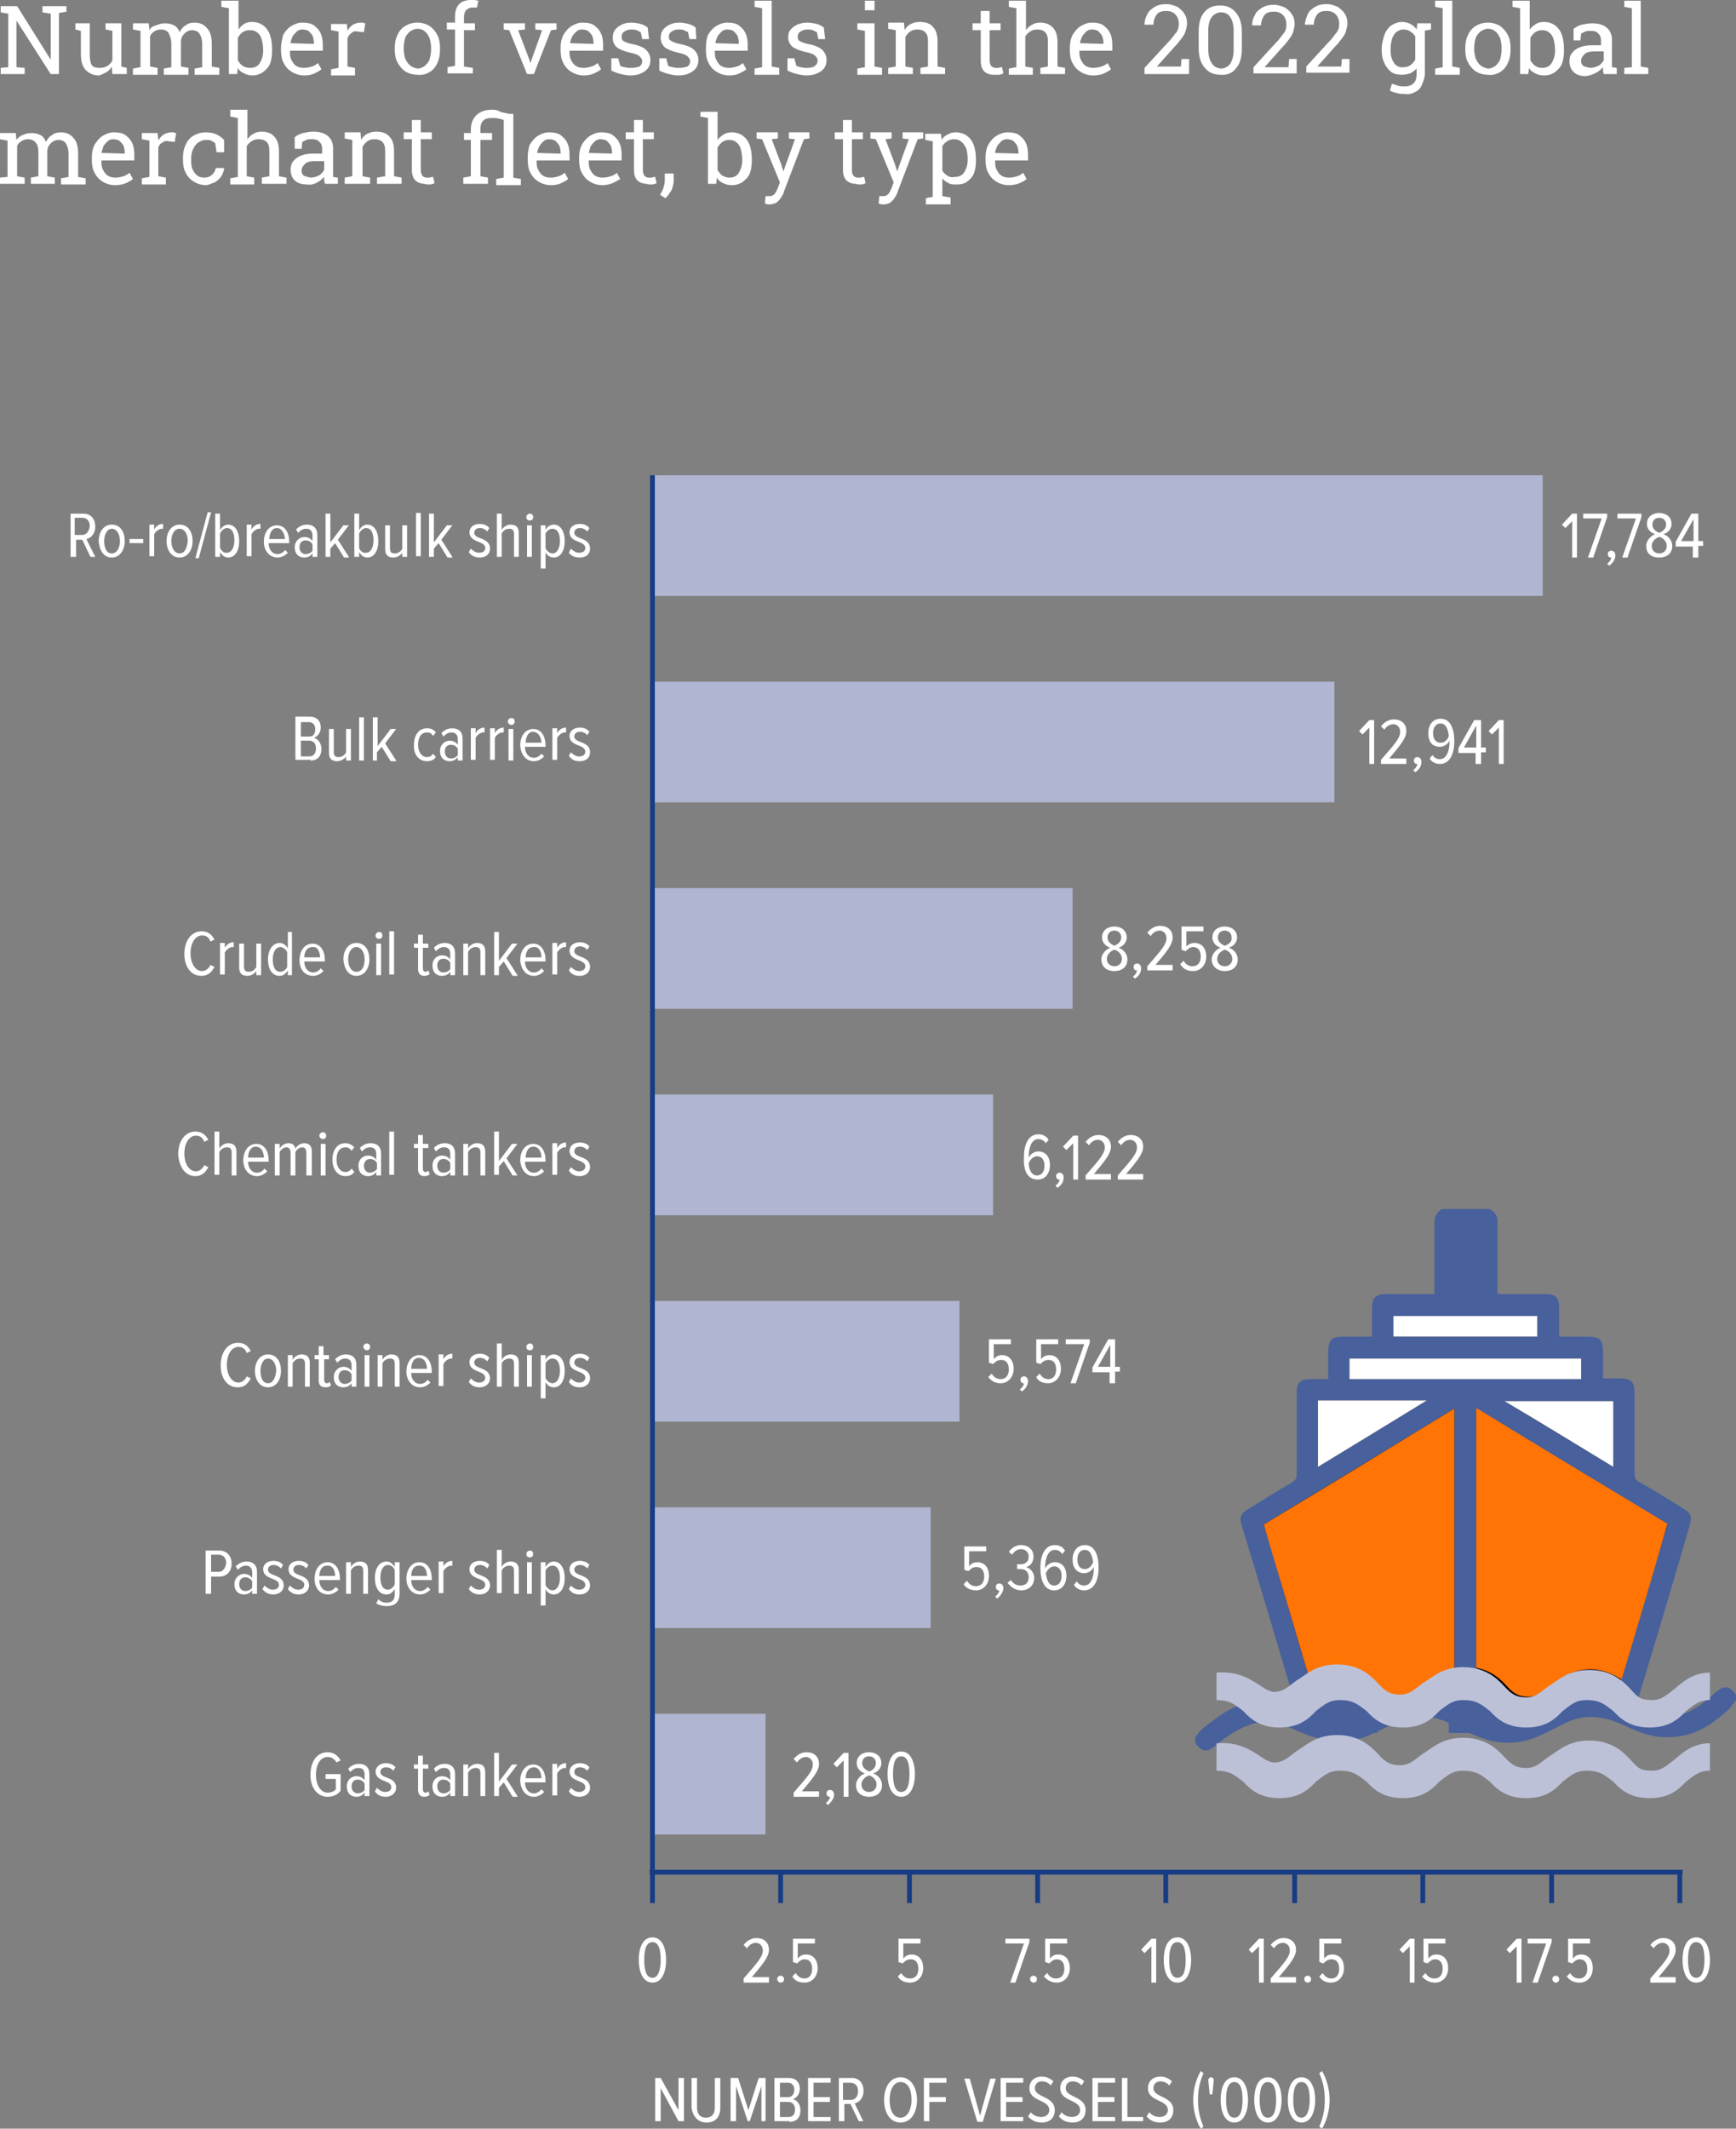 <?xml version="1.0" encoding="utf-8"?>
<!-- Generator: Adobe Illustrator 27.3.1, SVG Export Plug-In . SVG Version: 6.00 Build 0)  -->
<!DOCTYPE svg PUBLIC "-//W3C//DTD SVG 1.1//EN" "http://www.w3.org/Graphics/SVG/1.1/DTD/svg11.dtd">
<svg version="1.1" id="Ebene_1" xmlns:x="http://ns.adobe.com/Extensibility/1.0/" xmlns:i="http://ns.adobe.com/AdobeIllustrator/10.0/" xmlns:graph="http://ns.adobe.com/Graphs/1.0/"
	 xmlns="http://www.w3.org/2000/svg" xmlns:xlink="http://www.w3.org/1999/xlink" x="0px" y="0px" viewBox="0 0 253.3 310.4"
	 style="enable-background:new 0 0 253.3 310.4;" xml:space="preserve">
<rect x="0" y="0" width="253.3" height="310.4" fill="#808080" stroke="none"/>
<style type="text/css">
	.st0{fill:#FFFFFF;}
	.st1{fill:#B0B6D1;}
	.st2{fill:none;stroke:#173C85;stroke-width:0.7;}
	.st3{fill:#48609C;}
	.st4{fill:#FF7404;}
	.st5{fill:#BDC1D8;}
</style>
<g>
	<path class="st0" d="M145.2,22.3c0-0.4,0.2-0.7,0.3-1c0.2-0.3,0.4-0.5,0.6-0.7c0.2-0.2,0.5-0.3,0.8-0.3c0.4,0,0.7,0.1,0.9,0.2
		c0.2,0.2,0.4,0.4,0.6,0.7c0.1,0.3,0.2,0.6,0.2,1v0.2L145.2,22.3L145.2,22.3z M148.8,26.7c0.4-0.2,0.8-0.4,1-0.6l-0.5-0.9
		c-0.3,0.2-0.5,0.4-0.9,0.5c-0.3,0.1-0.7,0.2-1.2,0.2c-0.4,0-0.8-0.1-1.1-0.3c-0.3-0.2-0.5-0.5-0.7-0.9c-0.2-0.4-0.2-0.8-0.2-1.3
		l0,0h4.8v-0.8c0-0.7-0.1-1.3-0.3-1.7c-0.2-0.5-0.6-0.9-1-1.2c-0.4-0.3-1-0.4-1.7-0.4c-0.6,0-1.1,0.2-1.6,0.5
		c-0.5,0.3-0.9,0.8-1.2,1.3c-0.3,0.6-0.4,1.2-0.4,1.9v0.3c0,0.7,0.1,1.4,0.4,1.9c0.3,0.6,0.7,1,1.2,1.3c0.5,0.3,1.1,0.5,1.8,0.5
		C147.8,27,148.3,26.9,148.8,26.7 M138.2,25.6c-0.3-0.2-0.5-0.4-0.7-0.7v-3.6c0.2-0.3,0.4-0.5,0.7-0.7c0.3-0.2,0.6-0.3,1-0.3
		c0.4,0,0.8,0.1,1.1,0.4c0.3,0.2,0.5,0.6,0.7,1c0.1,0.4,0.2,0.9,0.2,1.5v0.1c0,0.7-0.2,1.3-0.5,1.8c-0.3,0.5-0.8,0.7-1.4,0.7
		C138.8,25.9,138.5,25.8,138.2,25.6 M138.7,29.7v-0.9l-1.2-0.2V26c0.2,0.3,0.5,0.5,0.9,0.7c0.3,0.2,0.7,0.2,1.2,0.2
		c0.6,0,1.1-0.1,1.5-0.4c0.4-0.3,0.8-0.7,1-1.2c0.2-0.5,0.3-1.2,0.3-1.9v-0.1c0-0.8-0.1-1.5-0.3-2.1c-0.2-0.6-0.6-1.1-1-1.4
		c-0.4-0.3-1-0.5-1.6-0.5c-0.5,0-0.9,0.1-1.2,0.3c-0.4,0.2-0.7,0.4-0.9,0.8l-0.1-0.9h-2.3v0.9l1.1,0.2v8.1l-1,0.2v0.9H138.7z
		 M129.8,29.6c0.3-0.2,0.5-0.4,0.7-0.7c0.2-0.3,0.4-0.6,0.5-1l2.9-7.6l0.8-0.1v-0.9h-3v0.9l0.9,0.1l-1.7,4.7h0l-0.3-1l-1.4-3.7
		l0.9-0.1v-0.9h-3.1v0.9l0.8,0.1l2.6,6.3l-0.3,0.8c-0.2,0.4-0.3,0.7-0.5,0.9c-0.2,0.2-0.4,0.3-0.7,0.3c-0.1,0-0.1,0-0.3,0
		c-0.1,0-0.2,0-0.3,0l-0.1,1.1c0.1,0,0.2,0,0.4,0.1c0.2,0,0.3,0,0.4,0C129.2,29.8,129.6,29.7,129.8,29.6 M125.6,26.9
		c0.3,0,0.5-0.1,0.7-0.2l-0.2-0.9c-0.1,0-0.3,0-0.5,0.1c-0.2,0-0.4,0-0.5,0c-0.2,0-0.4-0.1-0.6-0.3c-0.1-0.2-0.2-0.4-0.2-0.8v-4.5
		h1.6v-1h-1.6v-1.8H123v1.8h-1.2v1h1.2v4.5c0,0.7,0.2,1.2,0.5,1.5c0.3,0.3,0.8,0.5,1.3,0.5C125.1,26.9,125.3,26.9,125.6,26.9
		 M113.2,29.6c0.3-0.2,0.5-0.4,0.7-0.7c0.2-0.3,0.4-0.6,0.5-1l2.9-7.6l0.8-0.1v-0.9h-3v0.9l0.9,0.1l-1.7,4.7h0l-0.3-1l-1.4-3.7
		l0.9-0.1v-0.9h-3.1v0.9l0.8,0.1l2.6,6.3l-0.3,0.8c-0.2,0.4-0.3,0.7-0.5,0.9c-0.2,0.2-0.4,0.3-0.7,0.3c-0.1,0-0.1,0-0.3,0
		c-0.1,0-0.2,0-0.3,0l-0.1,1.1c0.1,0,0.2,0,0.4,0.1c0.2,0,0.3,0,0.4,0C112.6,29.8,112.9,29.7,113.2,29.6 M105.4,25.6
		c-0.3-0.2-0.5-0.5-0.7-0.8v-3.3c0.2-0.3,0.4-0.6,0.7-0.8c0.3-0.2,0.6-0.3,1-0.3c0.4,0,0.8,0.1,1.1,0.4c0.3,0.2,0.5,0.6,0.6,1
		c0.1,0.4,0.2,0.9,0.2,1.5v0.1c0,0.7-0.2,1.3-0.5,1.8c-0.3,0.5-0.8,0.7-1.4,0.7C106.1,25.9,105.7,25.8,105.4,25.6 M108.4,26.5
		c0.4-0.3,0.8-0.7,1-1.2c0.2-0.5,0.3-1.2,0.3-1.9v-0.1c0-0.8-0.1-1.5-0.3-2.1c-0.2-0.6-0.6-1.1-1-1.4c-0.4-0.3-1-0.5-1.6-0.5
		c-0.5,0-0.9,0.1-1.2,0.3c-0.3,0.2-0.6,0.4-0.9,0.8v-4.1h-2.5V17l1.1,0.2v9.6h1.2l0.1-0.9c0.2,0.4,0.5,0.6,0.9,0.8
		c0.4,0.2,0.8,0.3,1.3,0.3C107.4,27,108,26.8,108.4,26.5 M98,27.7c0.2-0.5,0.3-1,0.3-1.4v-1H97v1c0,0.4-0.1,0.7-0.2,1.1
		c-0.1,0.3-0.3,0.7-0.5,1l0.8,0.5C97.4,28.6,97.7,28.2,98,27.7 M95.1,26.9c0.3,0,0.5-0.1,0.7-0.2l-0.2-0.9c-0.1,0-0.3,0-0.5,0.1
		c-0.2,0-0.4,0-0.5,0c-0.2,0-0.4-0.1-0.6-0.3c-0.1-0.2-0.2-0.4-0.2-0.8v-4.5h1.6v-1h-1.6v-1.8h-1.3v1.8h-1.2v1h1.2v4.5
		c0,0.7,0.2,1.2,0.5,1.5c0.3,0.3,0.8,0.5,1.3,0.5C94.5,26.9,94.8,26.9,95.1,26.9 M85.9,22.3c0.1-0.4,0.2-0.7,0.3-1
		c0.2-0.3,0.4-0.5,0.6-0.7c0.2-0.2,0.5-0.3,0.8-0.3c0.4,0,0.7,0.1,0.9,0.2c0.2,0.2,0.4,0.4,0.6,0.7c0.1,0.3,0.2,0.6,0.2,1v0.2
		L85.9,22.3L85.9,22.3z M89.4,26.7c0.4-0.2,0.8-0.4,1.1-0.6l-0.5-0.9c-0.2,0.2-0.5,0.4-0.9,0.5c-0.3,0.1-0.7,0.2-1.2,0.2
		c-0.4,0-0.8-0.1-1.1-0.3c-0.3-0.2-0.5-0.5-0.7-0.9c-0.2-0.4-0.2-0.8-0.2-1.3l0,0h4.8v-0.8c0-0.7-0.1-1.3-0.3-1.7
		c-0.2-0.5-0.6-0.9-1-1.2c-0.4-0.3-1-0.4-1.7-0.4c-0.6,0-1.1,0.2-1.6,0.5c-0.5,0.3-0.9,0.8-1.2,1.3c-0.3,0.6-0.4,1.2-0.4,1.9v0.3
		c0,0.7,0.1,1.4,0.4,1.9c0.3,0.6,0.7,1,1.2,1.3c0.5,0.3,1.1,0.5,1.8,0.5C88.4,27,88.9,26.9,89.4,26.7 M78.4,22.3
		c0-0.4,0.2-0.7,0.3-1c0.2-0.3,0.4-0.5,0.6-0.7c0.2-0.2,0.5-0.3,0.8-0.3c0.4,0,0.7,0.1,0.9,0.2c0.2,0.2,0.4,0.4,0.6,0.7
		c0.1,0.3,0.2,0.6,0.2,1v0.2L78.4,22.3L78.4,22.3z M81.9,26.7c0.4-0.2,0.8-0.4,1-0.6l-0.5-0.9c-0.3,0.2-0.5,0.4-0.9,0.5
		c-0.3,0.1-0.7,0.2-1.2,0.2c-0.4,0-0.8-0.1-1.1-0.3c-0.3-0.2-0.5-0.5-0.7-0.9c-0.2-0.4-0.2-0.8-0.2-1.3l0,0h4.8v-0.8
		c0-0.7-0.1-1.3-0.3-1.7c-0.2-0.5-0.6-0.9-1-1.2c-0.4-0.3-1-0.4-1.7-0.4c-0.6,0-1.1,0.2-1.6,0.5c-0.5,0.3-0.9,0.8-1.2,1.3
		C77.1,21.6,77,22.3,77,23v0.3c0,0.7,0.1,1.4,0.4,1.9c0.3,0.6,0.7,1,1.2,1.3c0.5,0.3,1.1,0.5,1.8,0.5C81,27,81.5,26.9,81.9,26.7
		 M71.2,26.8v-0.9l-1.1-0.2v-5.3h1.7v-1h-1.7v-0.5c0-0.6,0.1-1,0.4-1.3c0.3-0.3,0.7-0.4,1.4-0.4c0.3,0,0.6,0,0.8,0.1
		c0.3,0,0.5,0.1,0.8,0.2v8.4l-1.1,0.2v0.9H76v-0.9l-1.1-0.2v-9.3h-0.6c-0.5-0.1-1-0.2-1.3-0.3C72.5,16,72.1,16,71.7,16
		c-0.9,0-1.7,0.3-2.2,0.8c-0.5,0.5-0.8,1.2-0.8,2.1v0.5h-1v1h1v5.3l-1.1,0.2v0.9H71.2z M62.7,26.9c0.3,0,0.5-0.1,0.7-0.2l-0.2-0.9
		c-0.1,0-0.3,0-0.5,0.1c-0.2,0-0.4,0-0.5,0c-0.2,0-0.4-0.1-0.6-0.3c-0.1-0.2-0.2-0.4-0.2-0.8v-4.5h1.6v-1h-1.6v-1.8h-1.3v1.8h-1.2v1
		h1.2v4.5c0,0.7,0.2,1.2,0.5,1.5c0.3,0.3,0.8,0.5,1.3,0.5C62.1,26.9,62.4,26.9,62.7,26.9 M54,26.8v-0.9l-1.1-0.2v-4.3
		c0.2-0.3,0.4-0.6,0.7-0.8c0.3-0.2,0.6-0.3,1-0.3c0.5,0,0.9,0.1,1.2,0.4c0.3,0.3,0.4,0.7,0.4,1.4v3.6L55,25.9v0.9h3.6v-0.9l-1.1-0.2
		v-3.6c0-1-0.2-1.7-0.7-2.2c-0.4-0.5-1.1-0.7-1.9-0.7c-0.5,0-0.9,0.1-1.3,0.3c-0.4,0.2-0.7,0.5-0.9,0.9l-0.1-1.1h-2.3v0.9l1.1,0.2
		v5.3l-1.1,0.2v0.9H54z M44.3,25.6c-0.2-0.2-0.3-0.4-0.3-0.7c0-0.4,0.2-0.7,0.5-1c0.3-0.3,0.8-0.4,1.4-0.4h1.4v1.3
		c-0.2,0.3-0.4,0.6-0.8,0.8c-0.4,0.2-0.8,0.3-1.2,0.3C44.8,25.8,44.5,25.7,44.3,25.6 M46.3,26.6c0.4-0.2,0.7-0.5,1-0.8
		c0,0.2,0,0.3,0,0.5c0,0.2,0.1,0.3,0.1,0.5h1.9v-0.9l-0.7-0.1c0-0.1,0-0.2,0-0.3c0-0.1,0-0.2,0-0.3v-3.6c0-0.8-0.3-1.4-0.8-1.8
		c-0.5-0.4-1.2-0.6-2.1-0.6c-0.5,0-1,0.1-1.5,0.2c-0.4,0.1-0.8,0.3-1.2,0.6v1.7h1l0.1-1c0.2-0.1,0.4-0.2,0.6-0.3
		c0.2-0.1,0.5-0.1,0.8-0.1c0.5,0,0.9,0.1,1.1,0.4c0.3,0.2,0.4,0.6,0.4,1v0.7h-1.3c-0.7,0-1.3,0.1-1.8,0.3c-0.5,0.2-0.9,0.5-1.1,0.8
		c-0.3,0.3-0.4,0.8-0.4,1.2c0,0.7,0.2,1.2,0.6,1.6c0.4,0.4,1,0.6,1.8,0.6C45.5,27,45.9,26.8,46.3,26.6 M37.1,26.8v-0.9l-1.1-0.2
		v-4.4c0.2-0.3,0.4-0.5,0.7-0.7c0.3-0.2,0.6-0.3,1-0.3c0.5,0,0.9,0.1,1.2,0.4c0.3,0.3,0.4,0.7,0.4,1.4v3.6l-1.1,0.2v0.9h3.6v-0.9
		l-1.1-0.2v-3.6c0-1-0.2-1.7-0.7-2.2c-0.4-0.5-1.1-0.7-1.8-0.7c-0.5,0-0.9,0.1-1.2,0.3c-0.4,0.2-0.7,0.5-0.9,0.8v-4.3h-2.5V17
		l1.1,0.2v8.6l-1.1,0.2v0.9H37.1z M31.3,26.6c0.4-0.2,0.7-0.5,1-0.9c0.2-0.4,0.4-0.8,0.4-1.2l0,0h-1.2c-0.1,0.4-0.3,0.8-0.6,1
		c-0.3,0.3-0.7,0.4-1.1,0.4c-0.4,0-0.8-0.1-1-0.3c-0.3-0.2-0.5-0.5-0.7-0.9c-0.2-0.4-0.2-0.9-0.2-1.4V23c0-0.5,0.1-0.9,0.3-1.3
		c0.2-0.4,0.4-0.7,0.7-0.9c0.3-0.2,0.7-0.4,1.1-0.4c0.3,0,0.6,0,0.8,0.1c0.2,0.1,0.4,0.2,0.6,0.4l0.2,1.3h1.1l0-1.8
		c-0.3-0.3-0.7-0.6-1.1-0.8c-0.4-0.2-1-0.3-1.6-0.3c-0.7,0-1.3,0.2-1.8,0.5c-0.5,0.3-0.9,0.8-1.1,1.3c-0.3,0.6-0.4,1.2-0.4,1.9v0.3
		c0,0.7,0.1,1.4,0.4,1.9c0.3,0.6,0.7,1,1.2,1.3c0.5,0.3,1.1,0.5,1.8,0.5C30.3,27,30.8,26.8,31.3,26.6 M24.2,26.8v-0.9l-1.1-0.2v-4.2
		c0.1-0.3,0.3-0.6,0.6-0.7c0.2-0.2,0.5-0.3,0.9-0.2l0.9,0.1l0.2-1.3c-0.1,0-0.2,0-0.3-0.1c-0.1,0-0.3,0-0.4,0
		c-0.4,0-0.7,0.1-1.1,0.3c-0.3,0.2-0.6,0.5-0.8,0.9l0-0.1L23,19.4h-2.3v0.9l1.1,0.2v5.3l-1.1,0.2v0.9H24.2z M14.8,22.3
		c0.1-0.4,0.2-0.7,0.3-1c0.2-0.3,0.4-0.5,0.6-0.7c0.2-0.2,0.5-0.3,0.8-0.3c0.4,0,0.7,0.1,0.9,0.2c0.2,0.2,0.4,0.4,0.6,0.7
		c0.1,0.3,0.2,0.6,0.2,1v0.2L14.8,22.3L14.8,22.3z M18.4,26.7c0.4-0.2,0.8-0.4,1-0.6l-0.5-0.9c-0.3,0.2-0.5,0.4-0.9,0.5
		c-0.3,0.1-0.7,0.2-1.2,0.2c-0.4,0-0.8-0.1-1.1-0.3c-0.3-0.2-0.5-0.5-0.7-0.9c-0.2-0.4-0.2-0.8-0.2-1.3l0,0h4.8v-0.8
		c0-0.7-0.1-1.3-0.3-1.7c-0.2-0.5-0.6-0.9-1-1.2c-0.4-0.3-1-0.4-1.7-0.4c-0.6,0-1.1,0.2-1.6,0.5c-0.5,0.3-0.9,0.8-1.2,1.3
		c-0.3,0.6-0.4,1.2-0.4,1.9v0.3c0,0.7,0.1,1.4,0.4,1.9c0.3,0.6,0.7,1,1.2,1.3c0.5,0.3,1.1,0.5,1.8,0.5C17.4,27,17.9,26.9,18.4,26.7
		 M3.6,26.8v-0.9l-1.1-0.2v-4.4c0.1-0.3,0.3-0.5,0.6-0.7c0.3-0.2,0.6-0.3,1-0.3c0.5,0,0.9,0.2,1.1,0.5c0.3,0.3,0.4,0.8,0.4,1.5v3.4
		l-1.1,0.2v0.9H8v-0.9l-1.1-0.2v-3.6c0-0.5,0.2-0.9,0.5-1.2c0.3-0.3,0.7-0.5,1.1-0.5c0.5,0,0.9,0.2,1.1,0.5c0.2,0.3,0.4,0.8,0.4,1.5
		v3.4l-1.1,0.2v0.9h3.6v-0.9l-1.1-0.2v-3.4c0-1-0.2-1.8-0.7-2.3c-0.4-0.5-1-0.8-1.8-0.8c-0.5,0-1,0.1-1.3,0.4
		c-0.4,0.2-0.7,0.6-0.9,1c-0.2-0.5-0.4-0.8-0.8-1c-0.4-0.2-0.8-0.3-1.3-0.3c-0.5,0-0.9,0.1-1.3,0.3C3,19.8,2.7,20,2.4,20.4l-0.1-1H0
		v0.9l1.1,0.2v5.3L0,25.9v0.9H3.6z"/>
	<path class="st0" d="M240.5,10.8V9.9l-1.1-0.2V0.1H237V1l1.1,0.2v8.6L237,9.9v0.9H240.5z M231,9.6c-0.2-0.2-0.3-0.4-0.3-0.7
		c0-0.4,0.2-0.7,0.5-1c0.3-0.3,0.8-0.4,1.4-0.4h1.4v1.3c-0.2,0.3-0.4,0.6-0.8,0.8c-0.4,0.2-0.8,0.3-1.2,0.3
		C231.5,9.8,231.2,9.7,231,9.6 M232.9,10.6c0.4-0.2,0.7-0.5,1-0.8c0,0.2,0,0.3,0,0.5c0,0.2,0.1,0.3,0.1,0.5h1.9V9.9l-0.7-0.1
		c0-0.1,0-0.2,0-0.3c0-0.1,0-0.2,0-0.3V5.8c0-0.8-0.3-1.4-0.8-1.8c-0.5-0.4-1.2-0.6-2.1-0.6c-0.5,0-1,0.1-1.5,0.2
		c-0.4,0.1-0.8,0.3-1.2,0.6v1.7h1l0.1-1c0.2-0.1,0.4-0.2,0.6-0.3c0.2-0.1,0.5-0.1,0.8-0.1c0.5,0,0.9,0.1,1.1,0.4
		c0.3,0.2,0.4,0.6,0.4,1v0.7h-1.3c-0.7,0-1.3,0.1-1.8,0.3c-0.5,0.2-0.9,0.5-1.1,0.8c-0.3,0.3-0.4,0.8-0.4,1.2c0,0.7,0.2,1.2,0.6,1.6
		c0.4,0.4,1,0.6,1.8,0.6C232.1,11,232.5,10.8,232.9,10.6 M224,9.6c-0.3-0.2-0.5-0.5-0.7-0.8V5.5c0.2-0.3,0.4-0.6,0.7-0.8
		c0.3-0.2,0.6-0.3,1-0.3c0.4,0,0.8,0.1,1.1,0.4c0.3,0.2,0.5,0.6,0.6,1c0.1,0.4,0.2,0.9,0.2,1.5v0.1c0,0.7-0.2,1.3-0.5,1.8
		c-0.3,0.5-0.8,0.7-1.4,0.7C224.6,9.9,224.3,9.8,224,9.6 M226.9,10.5c0.4-0.3,0.8-0.7,1-1.2c0.2-0.5,0.3-1.2,0.3-1.9V7.2
		c0-0.8-0.1-1.5-0.3-2.1c-0.2-0.6-0.6-1.1-1-1.4c-0.4-0.3-1-0.5-1.6-0.5c-0.5,0-0.9,0.1-1.2,0.3c-0.3,0.2-0.6,0.4-0.9,0.8V0.1h-2.5
		V1l1.1,0.2v9.6h1.2l0.1-0.9c0.2,0.4,0.5,0.6,0.9,0.8c0.4,0.2,0.8,0.3,1.3,0.3C226,11,226.5,10.8,226.9,10.5 M216,9.5
		c-0.3-0.2-0.5-0.6-0.7-1c-0.1-0.4-0.2-0.9-0.2-1.4V7c0-0.5,0.1-1,0.2-1.4c0.1-0.4,0.4-0.7,0.7-1c0.3-0.2,0.7-0.4,1.1-0.4
		c0.4,0,0.8,0.1,1.1,0.4c0.3,0.2,0.5,0.6,0.7,1c0.1,0.4,0.2,0.9,0.2,1.4v0.2c0,0.5-0.1,1-0.2,1.4c-0.1,0.4-0.4,0.7-0.7,1
		c-0.3,0.2-0.6,0.4-1.1,0.4C216.7,9.9,216.3,9.8,216,9.5 M218.9,10.5c0.5-0.3,0.9-0.8,1.1-1.3c0.3-0.6,0.4-1.2,0.4-2V7
		c0-0.7-0.1-1.4-0.4-1.9c-0.3-0.6-0.7-1-1.1-1.3c-0.5-0.3-1.1-0.5-1.8-0.5c-0.7,0-1.3,0.2-1.8,0.5c-0.5,0.3-0.9,0.8-1.1,1.3
		c-0.3,0.6-0.4,1.2-0.4,1.9v0.2c0,0.7,0.1,1.4,0.4,1.9c0.3,0.6,0.7,1,1.1,1.3c0.5,0.3,1.1,0.5,1.8,0.5
		C217.8,11,218.4,10.8,218.9,10.5 M213,10.8V9.9l-1.1-0.2V0.1h-2.5V1l1.1,0.2v8.6l-1.1,0.2v0.9H213z M208.8,4.3V3.4h-1.6l0.5,1.1
		L208.8,4.3z M203.4,9.2c-0.3-0.5-0.5-1-0.5-1.8V7.2c0-0.6,0.1-1.1,0.2-1.5c0.1-0.4,0.4-0.8,0.6-1c0.3-0.2,0.6-0.4,1.1-0.4
		c0.4,0,0.7,0.1,1,0.3c0.3,0.2,0.5,0.4,0.7,0.7v3.4c-0.2,0.3-0.4,0.6-0.7,0.8c-0.3,0.2-0.6,0.3-1,0.3C204.2,9.9,203.7,9.6,203.4,9.2
		 M206.5,13.4c0.5-0.2,0.8-0.6,1-1.1c0.2-0.5,0.4-1,0.4-1.6V3.4h-1.1l-0.1,0.9c-0.2-0.3-0.5-0.6-0.9-0.8c-0.4-0.2-0.8-0.3-1.2-0.3
		c-0.6,0-1.1,0.2-1.6,0.5c-0.4,0.3-0.8,0.8-1,1.4c-0.2,0.6-0.4,1.3-0.4,2.1v0.1c0,0.7,0.1,1.3,0.4,1.9c0.2,0.5,0.6,1,1,1.3
		c0.4,0.3,1,0.4,1.6,0.4c0.4,0,0.8-0.1,1.2-0.2c0.3-0.2,0.6-0.4,0.9-0.7v0.7c0,0.6-0.1,1.1-0.4,1.4c-0.3,0.3-0.7,0.5-1.3,0.5
		c-0.3,0-0.7,0-1-0.1c-0.3-0.1-0.6-0.2-0.9-0.3l-0.3,1c0.3,0.2,0.7,0.3,1.1,0.4c0.4,0.1,0.8,0.1,1.2,0.1
		C205.4,13.8,206,13.7,206.5,13.4 M196.9,10.8V8.6h-1.1l-0.1,1.1h-3.5l0,0l2.6-2.9c0.4-0.4,0.7-0.8,1-1.2c0.3-0.4,0.5-0.7,0.6-1.1
		c0.1-0.4,0.2-0.7,0.2-1.1c0-0.5-0.1-1-0.4-1.4c-0.2-0.4-0.6-0.7-1-1c-0.5-0.2-1-0.4-1.6-0.4c-0.7,0-1.2,0.1-1.7,0.4
		c-0.5,0.3-0.9,0.6-1.1,1.1s-0.4,1-0.4,1.5l0,0h1.3c0-0.6,0.2-1.1,0.5-1.5c0.3-0.4,0.8-0.5,1.4-0.5c0.6,0,1,0.2,1.3,0.5
		c0.3,0.3,0.5,0.8,0.5,1.3c0,0.3,0,0.5-0.1,0.8c-0.1,0.3-0.2,0.5-0.5,0.8c-0.2,0.3-0.5,0.7-0.9,1.1l-3.3,3.6v0.9H196.9z M189.2,10.8
		V8.6h-1.1L188,9.8h-3.5l0,0l2.6-2.9c0.4-0.4,0.7-0.8,1-1.2c0.3-0.4,0.5-0.7,0.6-1.1c0.1-0.4,0.2-0.7,0.2-1.1c0-0.5-0.1-1-0.4-1.4
		c-0.2-0.4-0.6-0.7-1-1c-0.5-0.2-1-0.4-1.6-0.4c-0.7,0-1.2,0.1-1.7,0.4c-0.5,0.3-0.9,0.6-1.1,1.1c-0.3,0.5-0.4,1-0.4,1.5l0,0h1.3
		c0-0.6,0.2-1.1,0.5-1.5c0.3-0.4,0.8-0.5,1.4-0.5c0.6,0,1,0.2,1.3,0.5c0.3,0.3,0.5,0.8,0.5,1.3c0,0.3,0,0.5-0.1,0.8
		c-0.1,0.3-0.2,0.5-0.5,0.8c-0.2,0.3-0.5,0.7-0.9,1.1l-3.3,3.6v0.9H189.2z M176.8,9.2c-0.3-0.4-0.5-1.1-0.5-2V4.4
		c0-0.9,0.2-1.5,0.5-1.9c0.3-0.4,0.8-0.7,1.3-0.7c0.6,0,1.1,0.2,1.4,0.7c0.3,0.4,0.5,1.1,0.5,1.9v2.9c0,0.9-0.2,1.5-0.5,2
		c-0.3,0.4-0.8,0.7-1.4,0.7C177.5,9.9,177.1,9.7,176.8,9.2 M180.4,9.9c0.6-0.7,0.8-1.7,0.8-2.9V4.7c0-1.3-0.3-2.2-0.9-2.9
		c-0.6-0.7-1.3-1-2.3-1c-1,0-1.7,0.3-2.3,1c-0.6,0.7-0.8,1.7-0.8,2.9V7c0,1.3,0.3,2.2,0.9,2.9c0.6,0.7,1.3,1,2.3,1
		C179.1,11,179.9,10.6,180.4,9.9 M173.5,10.8V8.6h-1.1l-0.1,1.1h-3.5l0,0l2.6-2.9c0.4-0.4,0.7-0.8,1-1.2c0.3-0.4,0.5-0.7,0.6-1.1
		c0.1-0.4,0.2-0.7,0.2-1.1c0-0.5-0.1-1-0.4-1.4c-0.2-0.4-0.6-0.7-1-1c-0.5-0.2-1-0.4-1.6-0.4c-0.7,0-1.2,0.1-1.7,0.4
		c-0.5,0.3-0.9,0.6-1.1,1.1c-0.3,0.5-0.4,1-0.4,1.5l0,0h1.3c0-0.6,0.2-1.1,0.5-1.5c0.3-0.4,0.8-0.5,1.4-0.5c0.6,0,1,0.2,1.3,0.5
		c0.3,0.3,0.5,0.8,0.5,1.3c0,0.3,0,0.5-0.1,0.8c-0.1,0.3-0.2,0.5-0.5,0.8c-0.2,0.3-0.5,0.7-0.9,1.1L167,9.9v0.9H173.5z M157.6,6.3
		c0-0.4,0.2-0.7,0.3-1c0.2-0.3,0.4-0.5,0.6-0.7c0.2-0.2,0.5-0.3,0.8-0.3c0.4,0,0.7,0.1,0.9,0.2c0.2,0.2,0.4,0.4,0.6,0.7
		c0.1,0.3,0.2,0.6,0.2,1v0.2L157.6,6.3L157.6,6.3z M161.1,10.7c0.4-0.2,0.8-0.4,1-0.6l-0.5-0.9c-0.2,0.2-0.5,0.4-0.9,0.5
		c-0.3,0.1-0.7,0.2-1.2,0.2c-0.4,0-0.8-0.1-1.1-0.3c-0.3-0.2-0.5-0.5-0.7-0.9c-0.2-0.4-0.2-0.8-0.2-1.3l0,0h4.8V6.6
		c0-0.7-0.1-1.3-0.3-1.7c-0.2-0.5-0.6-0.9-1-1.2c-0.4-0.3-1-0.4-1.7-0.4c-0.6,0-1.1,0.2-1.6,0.5c-0.5,0.3-0.9,0.8-1.2,1.3
		c-0.3,0.6-0.4,1.2-0.4,1.9v0.3c0,0.7,0.1,1.4,0.4,1.9c0.3,0.6,0.7,1,1.2,1.3c0.5,0.3,1.1,0.5,1.8,0.5
		C160.1,11,160.7,10.9,161.1,10.7 M150.7,10.8V9.9l-1.1-0.2V5.3c0.2-0.3,0.4-0.5,0.7-0.7c0.3-0.2,0.6-0.3,1-0.3
		c0.5,0,0.9,0.1,1.2,0.4c0.3,0.3,0.4,0.7,0.4,1.4v3.6l-1.1,0.2v0.9h3.6V9.9l-1.1-0.2V6.2c0-1-0.2-1.7-0.7-2.2s-1.1-0.7-1.8-0.7
		c-0.5,0-0.9,0.1-1.2,0.3c-0.4,0.2-0.7,0.5-0.9,0.8V0.1h-2.5V1l1.1,0.2v8.6l-1.1,0.2v0.9H150.7z M145.7,10.9c0.3,0,0.5-0.1,0.7-0.2
		l-0.2-0.9c-0.1,0-0.3,0-0.5,0.1c-0.2,0-0.4,0-0.5,0c-0.2,0-0.4-0.1-0.6-0.3c-0.1-0.2-0.2-0.4-0.2-0.8V4.4h1.6v-1h-1.6V1.6h-1.3v1.8
		h-1.2v1h1.2v4.5c0,0.7,0.2,1.2,0.5,1.5c0.3,0.3,0.8,0.5,1.3,0.5C145.1,10.9,145.4,10.9,145.7,10.9 M133.2,10.8V9.9l-1.1-0.2V5.4
		c0.2-0.3,0.4-0.6,0.7-0.8c0.3-0.2,0.6-0.3,1-0.3c0.5,0,0.9,0.1,1.2,0.4c0.3,0.3,0.4,0.7,0.4,1.4v3.6l-1.1,0.2v0.9h3.6V9.9l-1.1-0.2
		V6.1c0-1-0.2-1.7-0.7-2.2c-0.4-0.5-1.1-0.7-1.9-0.7c-0.5,0-0.9,0.1-1.3,0.3c-0.4,0.2-0.7,0.5-0.9,0.9l-0.1-1.1h-2.3v0.9l1.1,0.2
		v5.3l-1.1,0.2v0.9H133.2z M127.6,0.1h-1.4v1.4h1.4V0.1z M128.7,10.8V9.9l-1.1-0.2V3.4h-2.5v0.9l1.1,0.2v5.3l-1.1,0.2v0.9H128.7z
		 M119.9,10.3c0.5-0.4,0.7-0.9,0.7-1.6c0-0.5-0.2-1-0.6-1.4c-0.4-0.4-1.1-0.7-2.2-0.9c-0.4-0.1-0.7-0.2-0.9-0.3
		c-0.2-0.1-0.4-0.2-0.4-0.3c-0.1-0.1-0.1-0.3-0.1-0.5c0-0.3,0.1-0.5,0.4-0.7c0.3-0.2,0.6-0.3,1-0.3c0.3,0,0.5,0,0.8,0.1
		c0.2,0.1,0.4,0.2,0.6,0.3l0.2,1h1L120.2,4c-0.3-0.2-0.6-0.4-1-0.5c-0.4-0.1-0.9-0.2-1.4-0.2c-0.6,0-1,0.1-1.5,0.3
		c-0.4,0.2-0.7,0.4-1,0.8C115.1,4.6,115,5,115,5.4c0,0.6,0.2,1,0.6,1.4c0.4,0.3,1.1,0.6,2,0.8c0.6,0.1,1.1,0.3,1.3,0.5
		c0.2,0.2,0.4,0.4,0.4,0.7c0,0.3-0.1,0.6-0.4,0.8c-0.2,0.2-0.6,0.3-1.2,0.3c-0.3,0-0.5,0-0.8-0.1c-0.2,0-0.5-0.1-0.7-0.2l-0.3-1.1
		h-1l0,1.8c0.5,0.2,0.9,0.4,1.4,0.5c0.4,0.1,0.9,0.2,1.4,0.2C118.7,11,119.4,10.7,119.9,10.3 M113.7,10.8V9.9l-1.1-0.2V0.1h-2.5V1
		l1.1,0.2v8.6l-1.1,0.2v0.9H113.7z M104.4,6.3c0-0.4,0.2-0.7,0.3-1c0.2-0.3,0.4-0.5,0.6-0.7c0.2-0.2,0.5-0.3,0.8-0.3
		c0.4,0,0.7,0.1,0.9,0.2c0.2,0.2,0.4,0.4,0.6,0.7c0.1,0.3,0.2,0.6,0.2,1v0.2L104.4,6.3L104.4,6.3z M107.9,10.7
		c0.4-0.2,0.8-0.4,1-0.6l-0.5-0.9c-0.3,0.2-0.5,0.4-0.9,0.5c-0.3,0.1-0.7,0.2-1.2,0.2c-0.4,0-0.8-0.1-1.1-0.3
		c-0.3-0.2-0.5-0.5-0.7-0.9c-0.2-0.4-0.2-0.8-0.2-1.3l0,0h4.8V6.6c0-0.7-0.1-1.3-0.3-1.7c-0.2-0.5-0.6-0.9-1-1.2
		c-0.4-0.3-1-0.4-1.7-0.4c-0.6,0-1.1,0.2-1.6,0.5c-0.5,0.3-0.9,0.8-1.2,1.3C103.1,5.6,103,6.3,103,7v0.3c0,0.7,0.1,1.4,0.4,1.9
		c0.3,0.6,0.7,1,1.2,1.3c0.5,0.3,1.1,0.5,1.8,0.5C107,11,107.5,10.9,107.9,10.7 M101.2,10.3c0.5-0.4,0.7-0.9,0.7-1.6
		c0-0.5-0.2-1-0.6-1.4c-0.4-0.4-1.1-0.7-2.2-0.9c-0.4-0.1-0.7-0.2-0.9-0.3C98,6,97.8,5.9,97.7,5.8c-0.1-0.1-0.1-0.3-0.1-0.5
		c0-0.3,0.1-0.5,0.4-0.7c0.3-0.2,0.6-0.3,1-0.3c0.3,0,0.5,0,0.8,0.1c0.2,0.1,0.4,0.2,0.6,0.3l0.2,1h1L101.5,4
		c-0.3-0.2-0.6-0.4-1-0.5c-0.4-0.1-0.9-0.2-1.4-0.2c-0.6,0-1,0.1-1.4,0.3c-0.4,0.2-0.7,0.4-1,0.8c-0.2,0.3-0.3,0.7-0.3,1.1
		c0,0.6,0.2,1,0.6,1.4c0.4,0.3,1.1,0.6,2,0.8c0.6,0.1,1.1,0.3,1.3,0.5c0.2,0.2,0.4,0.4,0.4,0.7c0,0.3-0.1,0.6-0.4,0.8
		C100,9.8,99.6,9.9,99,9.9c-0.3,0-0.5,0-0.8-0.1c-0.2,0-0.5-0.1-0.7-0.2l-0.3-1.1h-1l0,1.8c0.5,0.2,0.9,0.4,1.4,0.5
		C98,10.9,98.5,11,99,11C100,11,100.7,10.7,101.2,10.3 M94.2,10.3c0.5-0.4,0.7-0.9,0.7-1.6c0-0.5-0.2-1-0.6-1.4
		c-0.4-0.4-1.1-0.7-2.2-0.9c-0.4-0.1-0.7-0.2-0.9-0.3C91,6,90.8,5.9,90.8,5.8c-0.1-0.1-0.1-0.3-0.1-0.5c0-0.3,0.1-0.5,0.4-0.7
		c0.3-0.2,0.6-0.3,1-0.3c0.3,0,0.5,0,0.8,0.1c0.2,0.1,0.4,0.2,0.6,0.3l0.2,1h1L94.5,4c-0.3-0.2-0.6-0.4-1-0.5
		c-0.4-0.1-0.9-0.2-1.4-0.2c-0.6,0-1,0.1-1.4,0.3c-0.4,0.2-0.7,0.4-1,0.8c-0.2,0.3-0.3,0.7-0.3,1.1c0,0.6,0.2,1,0.6,1.4
		c0.4,0.3,1.1,0.6,2,0.8c0.6,0.1,1.1,0.3,1.3,0.5c0.2,0.2,0.4,0.4,0.4,0.7c0,0.3-0.1,0.6-0.4,0.8C93,9.8,92.6,9.9,92,9.9
		c-0.3,0-0.5,0-0.8-0.1c-0.2,0-0.5-0.1-0.7-0.2l-0.3-1.1h-1l0,1.8c0.5,0.2,0.9,0.4,1.4,0.5c0.4,0.1,0.9,0.2,1.4,0.2
		C93,11,93.7,10.7,94.2,10.3 M83.2,6.3c0-0.4,0.2-0.7,0.3-1c0.2-0.3,0.4-0.5,0.6-0.7c0.2-0.2,0.5-0.3,0.8-0.3c0.4,0,0.7,0.1,0.9,0.2
		c0.2,0.2,0.4,0.4,0.6,0.7c0.1,0.3,0.2,0.6,0.2,1v0.2L83.2,6.3L83.2,6.3z M86.7,10.7c0.4-0.2,0.8-0.4,1-0.6l-0.5-0.9
		c-0.3,0.2-0.5,0.4-0.9,0.5c-0.3,0.1-0.7,0.2-1.2,0.2c-0.4,0-0.8-0.1-1.1-0.3c-0.3-0.2-0.5-0.5-0.7-0.9c-0.2-0.4-0.2-0.8-0.2-1.3
		l0,0H88V6.6c0-0.7-0.1-1.3-0.3-1.7c-0.2-0.5-0.6-0.9-1-1.2c-0.4-0.3-1-0.4-1.7-0.4c-0.6,0-1.1,0.2-1.6,0.5
		c-0.5,0.3-0.9,0.8-1.2,1.3c-0.3,0.6-0.4,1.2-0.4,1.9v0.3c0,0.7,0.1,1.4,0.4,1.9c0.3,0.6,0.7,1,1.2,1.3c0.5,0.3,1.1,0.5,1.8,0.5
		C85.7,11,86.3,10.9,86.7,10.7 M77.9,10.8l2.5-6.4l0.8-0.1V3.4h-3.1v0.9l1,0.1l-1.5,4.2l-0.2,0.6h0l-0.2-0.6l-1.6-4.2l1-0.1V3.4
		h-3.1v0.9l0.8,0.1l2.6,6.4H77.9z M69,10.8V9.9l-1.3-0.2V4.4h1.6v-1h-1.6V2.5c0-0.4,0.1-0.8,0.3-1c0.2-0.2,0.5-0.4,0.9-0.4
		c0.1,0,0.3,0,0.4,0c0.1,0,0.2,0,0.3,0l0.2-1c-0.2,0-0.4-0.1-0.6-0.1c-0.2,0-0.3,0-0.5,0c-0.7,0-1.3,0.2-1.7,0.6
		c-0.4,0.4-0.6,1-0.6,1.8v0.9h-1.2v1h1.2v5.3l-1.1,0.2v0.9H69z M59.8,9.5c-0.3-0.2-0.5-0.6-0.7-1c-0.1-0.4-0.2-0.9-0.2-1.4V7
		c0-0.5,0.1-1,0.2-1.4c0.1-0.4,0.4-0.7,0.7-1c0.3-0.2,0.7-0.4,1.1-0.4c0.4,0,0.8,0.1,1.1,0.4c0.3,0.2,0.5,0.6,0.7,1
		c0.1,0.4,0.2,0.9,0.2,1.4v0.2c0,0.5-0.1,1-0.2,1.4c-0.1,0.4-0.4,0.7-0.7,1c-0.3,0.2-0.6,0.4-1.1,0.4C60.5,9.9,60.1,9.8,59.8,9.5
		 M62.7,10.5c0.5-0.3,0.9-0.8,1.1-1.3c0.3-0.6,0.4-1.2,0.4-2V7c0-0.7-0.1-1.4-0.4-1.9c-0.3-0.6-0.7-1-1.1-1.3
		c-0.5-0.3-1.1-0.5-1.8-0.5c-0.7,0-1.3,0.2-1.8,0.5c-0.5,0.3-0.9,0.8-1.1,1.3c-0.3,0.6-0.4,1.2-0.4,1.9v0.2c0,0.7,0.1,1.4,0.4,1.9
		c0.3,0.6,0.7,1,1.1,1.3c0.5,0.3,1.1,0.5,1.8,0.5C61.6,11,62.2,10.8,62.7,10.5 M51.8,10.8V9.9l-1.1-0.2V5.6C50.8,5.3,51,5,51.3,4.8
		c0.2-0.2,0.5-0.3,0.9-0.2l0.9,0.1l0.2-1.3c-0.1,0-0.2,0-0.3-0.1c-0.1,0-0.3,0-0.4,0c-0.4,0-0.7,0.1-1.1,0.3
		c-0.3,0.2-0.6,0.5-0.8,0.9l0-0.1l-0.1-0.9h-2.3v0.9l1.1,0.2v5.3l-1.1,0.2v0.9H51.8z M42.4,6.3c0-0.4,0.2-0.7,0.3-1
		c0.2-0.3,0.4-0.5,0.6-0.7c0.2-0.2,0.5-0.3,0.8-0.3c0.4,0,0.7,0.1,0.9,0.2c0.2,0.2,0.4,0.4,0.6,0.7c0.1,0.3,0.2,0.6,0.2,1v0.2
		L42.4,6.3L42.4,6.3z M45.9,10.7c0.4-0.2,0.8-0.4,1-0.6l-0.5-0.9c-0.3,0.2-0.5,0.4-0.9,0.5c-0.3,0.1-0.7,0.2-1.2,0.2
		c-0.4,0-0.8-0.1-1.1-0.3c-0.3-0.2-0.5-0.5-0.7-0.9c-0.2-0.4-0.2-0.8-0.2-1.3l0,0h4.8V6.6c0-0.7-0.1-1.3-0.3-1.7
		c-0.2-0.5-0.6-0.9-1-1.2c-0.4-0.3-1-0.4-1.7-0.4c-0.6,0-1.1,0.2-1.6,0.5c-0.5,0.3-0.9,0.8-1.2,1.3C41.2,5.6,41,6.3,41,7v0.3
		c0,0.7,0.1,1.4,0.4,1.9c0.3,0.6,0.7,1,1.2,1.3c0.5,0.3,1.1,0.5,1.8,0.5C45,11,45.5,10.9,45.9,10.7 M35.4,9.6
		c-0.3-0.2-0.5-0.5-0.7-0.8V5.5c0.2-0.3,0.4-0.6,0.7-0.8c0.3-0.2,0.6-0.3,1.1-0.3c0.4,0,0.8,0.1,1.1,0.4c0.3,0.2,0.5,0.6,0.6,1
		c0.1,0.4,0.2,0.9,0.2,1.5v0.1c0,0.7-0.2,1.3-0.5,1.8c-0.3,0.5-0.8,0.7-1.4,0.7C36.1,9.9,35.7,9.8,35.4,9.6 M38.4,10.5
		c0.4-0.3,0.8-0.7,1-1.2c0.2-0.5,0.3-1.2,0.3-1.9V7.2c0-0.8-0.1-1.5-0.3-2.1c-0.2-0.6-0.6-1.1-1-1.4c-0.4-0.3-1-0.5-1.6-0.5
		c-0.5,0-0.9,0.1-1.2,0.3C35.3,3.7,35,4,34.8,4.3V0.1h-2.5V1l1.1,0.2v9.6h1.2l0.1-0.9c0.2,0.4,0.5,0.6,0.9,0.8
		c0.4,0.2,0.8,0.3,1.3,0.3C37.4,11,38,10.8,38.4,10.5 M23,10.8V9.9l-1.1-0.2V5.3C22,5,22.2,4.8,22.5,4.6c0.3-0.2,0.6-0.3,1-0.3
		c0.5,0,0.9,0.2,1.1,0.5C24.8,5.2,25,5.7,25,6.4v3.4l-1.1,0.2v0.9h3.6V9.9l-1.1-0.2V6.1c0-0.5,0.2-0.9,0.5-1.2
		c0.3-0.3,0.7-0.5,1.1-0.5c0.5,0,0.9,0.2,1.1,0.5c0.2,0.3,0.4,0.8,0.4,1.5v3.4l-1.1,0.2v0.9h3.6V9.9l-1.1-0.2V6.4
		c0-1-0.2-1.8-0.7-2.3c-0.4-0.5-1-0.8-1.8-0.8c-0.5,0-1,0.1-1.3,0.4c-0.4,0.2-0.7,0.6-0.9,1c-0.2-0.5-0.4-0.8-0.8-1
		c-0.4-0.2-0.8-0.3-1.3-0.3c-0.5,0-0.9,0.1-1.3,0.3C22.3,3.8,22,4,21.8,4.4l-0.1-1h-2.3v0.9l1.1,0.2v5.3l-1.1,0.2v0.9H23z
		 M15.4,10.6c0.4-0.2,0.7-0.5,0.9-0.9l0.1,1.1h2.1V9.9l-0.8-0.2V3.4h-1.3h-1v0.9l1,0.2v4.3c-0.2,0.4-0.4,0.6-0.7,0.8
		c-0.3,0.2-0.7,0.3-1.2,0.3c-0.5,0-0.9-0.1-1.1-0.4c-0.2-0.3-0.3-0.8-0.3-1.6V3.4h-1.3h-0.8v0.9l0.8,0.2v3.3c0,1.1,0.2,1.9,0.7,2.4
		c0.5,0.5,1.1,0.8,1.9,0.8C14.6,11,15,10.8,15.4,10.6 M3.6,10.8V9.9L2.4,9.8V3l0,0l5,7.8h1.2V1.9l1.1-0.2V0.9H8.7H6.2v0.9l1.2,0.2
		v6.7l0,0L2.5,0.9H1.2H0.1v0.9l1.1,0.2v7.8L0.1,9.9v0.9H3.6z"/>
	<path class="st0" d="M247.1,78.9h-1.8l1.8-3.2V78.9z M247.8,81.2v-1.6h0.7v-0.7h-0.7v-4h-1l-2.3,4.1v0.7h2.5v1.6H247.8z
		 M242.1,80.7c-0.6,0-1.1-0.4-1.1-1.1c0-0.8,0.9-1.3,1.1-1.3c0.3,0,1.1,0.5,1.1,1.3C243.2,80.3,242.7,80.7,242.1,80.7 M242.1,77.7
		c-0.2-0.1-1-0.4-1-1.2c0-0.6,0.4-1,1-1c0.6,0,1,0.4,1,1C243.1,77.3,242.3,77.6,242.1,77.7 M242.1,81.3c1.1,0,1.9-0.6,1.9-1.7
		c0-0.8-0.6-1.5-1.3-1.7c0.6-0.2,1.2-0.7,1.2-1.5c0-1.1-0.9-1.6-1.8-1.6c-0.9,0-1.8,0.5-1.8,1.6c0,0.8,0.6,1.3,1.2,1.5
		c-0.6,0.2-1.3,0.9-1.3,1.7C240.2,80.7,240.9,81.3,242.1,81.3 M237.5,81.2l2-5.8v-0.5H236v0.7h2.7l-2,5.7H237.5z M235.7,81
		c0-0.5-0.3-0.7-0.6-0.7c-0.3,0-0.5,0.2-0.5,0.5c0,0.3,0.2,0.5,0.4,0.5c0,0,0.1,0,0.1,0c0,0.3-0.3,0.7-0.6,0.9l0.3,0.3
		C235.3,82.1,235.7,81.6,235.7,81 M232.5,81.2l2-5.8v-0.5H231v0.7h2.7l-2,5.7H232.5z M230.1,81.2v-6.3h-0.7l-1.5,1.6l0.5,0.5l1-1
		v5.3H230.1z"/>
	<path class="st0" d="M84.6,262c0.9,0,1.5-0.6,1.5-1.3c0-1.7-2.3-1.3-2.3-2.3c0-0.4,0.3-0.7,0.8-0.7c0.5,0,0.8,0.2,1.1,0.5l0.3-0.5
		c-0.3-0.4-0.8-0.6-1.4-0.6c-0.9,0-1.5,0.6-1.5,1.2c0,1.6,2.3,1.2,2.3,2.3c0,0.4-0.3,0.7-0.9,0.7c-0.5,0-0.9-0.3-1.2-0.6l-0.3,0.5
		C83.4,261.8,83.9,262,84.6,262 M81.3,261.9v-3.3c0.2-0.4,0.7-0.8,1.1-0.8c0.1,0,0.2,0,0.2,0v-0.7c-0.6,0-1,0.3-1.3,0.8v-0.7h-0.7
		v4.6H81.3z M79,259.3h-2.3c0-0.7,0.3-1.6,1.2-1.6C78.7,257.7,79,258.6,79,259.3 M77.9,262c0.6,0,1.1-0.3,1.5-0.7l-0.4-0.4
		c-0.3,0.4-0.7,0.6-1.1,0.6c-0.8,0-1.3-0.7-1.3-1.6h3v-0.2c0-1.3-0.6-2.4-1.8-2.4c-1.2,0-1.9,1.1-1.9,2.4C76,261,76.7,262,77.9,262
		 M75.5,261.9l-1.6-2.5l1.6-2.1h-0.8l-1.9,2.5v-4.2h-0.7v6.3h0.7v-1.2l0.7-0.8l1.3,2.1H75.5z M70.8,261.9v-3.5
		c0-0.8-0.4-1.2-1.2-1.2c-0.6,0-1.1,0.4-1.3,0.8v-0.7h-0.7v4.6h0.7v-3.4c0.2-0.4,0.6-0.7,1.1-0.7c0.5,0,0.7,0.2,0.7,0.8v3.3H70.8z
		 M64.7,261.5c-0.6,0-0.9-0.5-0.9-1c0-0.6,0.3-1,0.9-1c0.4,0,0.8,0.2,1,0.6v0.9C65.5,261.3,65.1,261.5,64.7,261.5 M66.4,261.9v-3.2
		c0-1-0.6-1.5-1.5-1.5c-0.6,0-1.1,0.2-1.6,0.7l0.3,0.5c0.4-0.4,0.7-0.6,1.2-0.6c0.6,0,0.9,0.3,0.9,1v0.8c-0.3-0.4-0.7-0.6-1.2-0.6
		c-0.7,0-1.4,0.5-1.4,1.5c0,1,0.6,1.5,1.4,1.5c0.5,0,0.9-0.2,1.2-0.6v0.5H66.4z M61.9,262c0.4,0,0.6-0.1,0.8-0.3l-0.2-0.5
		c-0.1,0.1-0.2,0.2-0.4,0.2c-0.3,0-0.4-0.2-0.4-0.6v-2.9h0.8v-0.6h-0.8V256H61v1.3h-0.6v0.6H61v3.1C61,261.6,61.3,262,61.9,262
		 M56.3,262c0.9,0,1.5-0.6,1.5-1.3c0-1.7-2.3-1.3-2.3-2.3c0-0.4,0.3-0.7,0.8-0.7c0.5,0,0.8,0.2,1.1,0.5l0.3-0.5
		c-0.3-0.4-0.8-0.6-1.4-0.6c-0.9,0-1.5,0.6-1.5,1.2c0,1.6,2.3,1.2,2.3,2.3c0,0.4-0.3,0.7-0.9,0.7c-0.5,0-0.9-0.3-1.2-0.6l-0.3,0.5
		C55.1,261.8,55.6,262,56.3,262 M52.2,261.5c-0.6,0-0.9-0.5-0.9-1c0-0.6,0.3-1,0.9-1c0.4,0,0.8,0.2,1,0.6v0.9
		C53,261.3,52.6,261.5,52.2,261.5 M53.9,261.9v-3.2c0-1-0.6-1.5-1.5-1.5c-0.6,0-1.1,0.2-1.6,0.7l0.3,0.5c0.4-0.4,0.7-0.6,1.2-0.6
		c0.6,0,0.9,0.3,0.9,1v0.8c-0.3-0.4-0.7-0.6-1.2-0.6c-0.7,0-1.4,0.5-1.4,1.5c0,1,0.6,1.5,1.4,1.5c0.5,0,0.9-0.2,1.2-0.6v0.5H53.9z
		 M47.8,262c0.8,0,1.5-0.3,1.9-0.9v-2.4h-2.2v0.7h1.5v1.5c-0.2,0.3-0.7,0.5-1.2,0.5c-1,0-1.7-1.1-1.7-2.6c0-1.6,0.7-2.6,1.7-2.6
		c0.6,0,1,0.3,1.3,0.8l0.6-0.3c-0.4-0.7-1-1.2-1.9-1.2c-1.5,0-2.5,1.3-2.5,3.3C45.3,260.7,46.3,262,47.8,262"/>
	<path class="st0" d="M84.6,232.5c0.9,0,1.5-0.6,1.5-1.3c0-1.7-2.3-1.3-2.3-2.3c0-0.4,0.3-0.7,0.8-0.7c0.5,0,0.8,0.2,1.1,0.5
		l0.3-0.5c-0.3-0.4-0.8-0.6-1.4-0.6c-0.9,0-1.5,0.5-1.5,1.2c0,1.6,2.3,1.2,2.3,2.3c0,0.4-0.3,0.7-0.9,0.7c-0.5,0-0.9-0.3-1.2-0.6
		l-0.3,0.5C83.4,232.3,83.9,232.5,84.6,232.5 M80.6,231.9c-0.4,0-0.9-0.4-1-0.8V229c0.2-0.4,0.6-0.7,1-0.7c0.8,0,1.1,0.8,1.1,1.8
		C81.7,231.1,81.3,231.9,80.6,231.9 M80.8,232.5c1,0,1.6-1,1.6-2.4c0-1.4-0.6-2.4-1.6-2.4c-0.5,0-0.9,0.3-1.2,0.8v-0.7h-0.7v6.3h0.7
		v-2.4C79.8,232.2,80.3,232.5,80.8,232.5 M77.6,227.8h-0.7v4.6h0.7V227.8z M77.3,227.1c0.3,0,0.5-0.2,0.5-0.5c0-0.3-0.2-0.5-0.5-0.5
		c-0.2,0-0.5,0.2-0.5,0.5C76.8,226.9,77,227.1,77.3,227.1 M75.7,232.4v-3.5c0-0.8-0.4-1.2-1.2-1.2c-0.6,0-1.1,0.4-1.3,0.8V226h-0.7
		v6.3h0.7V229c0.2-0.4,0.6-0.7,1.1-0.7c0.5,0,0.7,0.2,0.7,0.8v3.3H75.7z M70,232.5c0.9,0,1.5-0.6,1.5-1.3c0-1.7-2.3-1.3-2.3-2.3
		c0-0.4,0.3-0.7,0.8-0.7c0.5,0,0.8,0.2,1.1,0.5l0.3-0.5c-0.3-0.4-0.8-0.6-1.4-0.6c-0.9,0-1.5,0.5-1.5,1.2c0,1.6,2.3,1.2,2.3,2.3
		c0,0.4-0.3,0.7-0.9,0.7c-0.5,0-0.9-0.3-1.2-0.6l-0.3,0.5C68.8,232.3,69.4,232.5,70,232.5 M64.7,232.4v-3.3c0.2-0.4,0.7-0.8,1.1-0.8
		c0.1,0,0.2,0,0.2,0v-0.7c-0.6,0-1,0.3-1.3,0.8v-0.7H64v4.6H64.7z M62.3,229.8H60c0-0.7,0.3-1.5,1.1-1.5
		C62,228.2,62.3,229.1,62.3,229.8 M61.3,232.5c0.6,0,1.1-0.3,1.5-0.7l-0.4-0.4c-0.3,0.4-0.7,0.6-1.1,0.6c-0.8,0-1.3-0.7-1.3-1.6h3
		v-0.2c0-1.3-0.6-2.4-1.8-2.4c-1.2,0-1.9,1.1-1.9,2.4C59.3,231.5,60.1,232.5,61.3,232.5 M56.6,231.8c-0.8,0-1.1-0.8-1.1-1.8
		c0-1,0.4-1.8,1.1-1.8c0.4,0,0.9,0.3,1,0.8v2C57.4,231.5,57,231.8,56.6,231.8 M56.5,234.2c1,0,1.8-0.5,1.8-1.8v-4.6h-0.7v0.7
		c-0.3-0.5-0.7-0.8-1.2-0.8c-1,0-1.7,0.9-1.7,2.4c0,1.4,0.6,2.4,1.7,2.4c0.5,0,0.9-0.3,1.2-0.8v0.8c0,0.9-0.5,1.2-1.2,1.2
		c-0.5,0-0.9-0.2-1.2-0.5l-0.3,0.6C55.4,234.1,55.9,234.2,56.5,234.2 M53.7,232.4v-3.5c0-0.8-0.4-1.2-1.2-1.2
		c-0.6,0-1.1,0.4-1.3,0.8v-0.7h-0.7v4.6h0.7V229c0.2-0.4,0.6-0.7,1.1-0.7c0.5,0,0.7,0.2,0.7,0.8v3.3H53.7z M48.9,229.8h-2.3
		c0-0.7,0.3-1.5,1.1-1.5C48.6,228.2,48.9,229.1,48.9,229.8 M47.9,232.5c0.6,0,1.1-0.3,1.5-0.7l-0.4-0.4c-0.3,0.4-0.7,0.6-1.1,0.6
		c-0.8,0-1.3-0.7-1.3-1.6h3v-0.2c0-1.3-0.6-2.4-1.8-2.4c-1.2,0-1.9,1.1-1.9,2.4C45.9,231.5,46.6,232.5,47.9,232.5 M43.6,232.5
		c0.9,0,1.5-0.6,1.5-1.3c0-1.7-2.3-1.3-2.3-2.3c0-0.4,0.3-0.7,0.8-0.7c0.5,0,0.8,0.2,1.1,0.5l0.3-0.5c-0.3-0.4-0.8-0.6-1.4-0.6
		c-0.9,0-1.5,0.5-1.5,1.2c0,1.6,2.3,1.2,2.3,2.3c0,0.4-0.3,0.7-0.9,0.7c-0.5,0-0.9-0.3-1.2-0.6l-0.3,0.5
		C42.4,232.3,43,232.5,43.6,232.5 M39.9,232.5c0.9,0,1.5-0.6,1.5-1.3c0-1.7-2.3-1.3-2.3-2.3c0-0.4,0.3-0.7,0.8-0.7
		c0.5,0,0.8,0.2,1.1,0.5l0.3-0.5c-0.3-0.4-0.8-0.6-1.4-0.6c-0.9,0-1.5,0.5-1.5,1.2c0,1.6,2.3,1.2,2.3,2.3c0,0.4-0.3,0.7-0.9,0.7
		c-0.5,0-0.9-0.3-1.2-0.6l-0.3,0.5C38.7,232.3,39.3,232.5,39.9,232.5 M35.8,232c-0.6,0-0.9-0.5-0.9-1c0-0.6,0.3-1,0.9-1
		c0.4,0,0.8,0.2,1,0.6v0.9C36.6,231.8,36.2,232,35.8,232 M37.5,232.4v-3.2c0-1-0.6-1.5-1.5-1.5c-0.6,0-1.1,0.2-1.6,0.7l0.3,0.5
		c0.4-0.4,0.7-0.6,1.2-0.6c0.6,0,0.9,0.4,0.9,1v0.8c-0.3-0.4-0.7-0.6-1.2-0.6c-0.7,0-1.4,0.6-1.4,1.5c0,1,0.6,1.5,1.4,1.5
		c0.5,0,0.9-0.2,1.2-0.6v0.5H37.5z M31.9,229.2h-1.1v-2.5h1.1c0.7,0,1.1,0.5,1.1,1.2C32.9,228.7,32.5,229.2,31.9,229.2 M30.8,232.4
		v-2.5H32c1.2,0,1.8-0.9,1.8-1.9c0-1-0.6-1.9-1.8-1.9H30v6.3H30.8z"/>
	<path class="st0" d="M84.6,202.3c0.9,0,1.5-0.6,1.5-1.3c0-1.7-2.3-1.3-2.3-2.3c0-0.4,0.3-0.7,0.8-0.7c0.5,0,0.8,0.2,1.1,0.5L86,198
		c-0.3-0.4-0.8-0.6-1.4-0.6c-0.9,0-1.5,0.5-1.5,1.2c0,1.6,2.3,1.2,2.3,2.3c0,0.4-0.3,0.7-0.9,0.7c-0.5,0-0.9-0.3-1.2-0.6l-0.3,0.5
		C83.4,202.1,83.9,202.3,84.6,202.3 M80.6,201.7c-0.4,0-0.9-0.4-1-0.8v-2.1c0.2-0.4,0.6-0.7,1-0.7c0.8,0,1.1,0.8,1.1,1.8
		C81.7,200.9,81.3,201.7,80.6,201.7 M80.8,202.3c1,0,1.6-1,1.6-2.4c0-1.4-0.6-2.4-1.6-2.4c-0.5,0-1,0.3-1.2,0.8v-0.7h-0.7v6.3h0.7
		v-2.4C79.8,202,80.3,202.3,80.8,202.3 M77.6,197.6h-0.7v4.6h0.7V197.6z M77.3,196.9c0.3,0,0.5-0.2,0.5-0.5c0-0.3-0.2-0.5-0.5-0.5
		c-0.2,0-0.5,0.2-0.5,0.5C76.8,196.7,77,196.9,77.3,196.9 M75.7,202.2v-3.5c0-0.8-0.4-1.2-1.2-1.2c-0.6,0-1.1,0.4-1.3,0.8v-2.4h-0.7
		v6.3h0.7v-3.4c0.2-0.4,0.6-0.7,1.1-0.7c0.5,0,0.7,0.2,0.7,0.8v3.3H75.7z M70,202.3c0.9,0,1.5-0.6,1.5-1.3c0-1.7-2.3-1.3-2.3-2.3
		c0-0.4,0.3-0.7,0.8-0.7c0.5,0,0.8,0.2,1.1,0.5l0.3-0.5c-0.3-0.4-0.8-0.6-1.4-0.6c-0.9,0-1.5,0.5-1.5,1.2c0,1.6,2.3,1.2,2.3,2.3
		c0,0.4-0.3,0.7-0.9,0.7c-0.5,0-0.9-0.3-1.2-0.6l-0.3,0.5C68.8,202.1,69.4,202.3,70,202.3 M64.7,202.2v-3.3c0.2-0.4,0.7-0.8,1.1-0.8
		c0.1,0,0.2,0,0.2,0v-0.7c-0.6,0-1,0.3-1.3,0.8v-0.7H64v4.6H64.7z M62.3,199.6H60c0-0.7,0.3-1.6,1.1-1.6
		C62,198,62.3,198.9,62.3,199.6 M61.3,202.3c0.6,0,1.1-0.3,1.5-0.7l-0.4-0.4c-0.3,0.4-0.7,0.6-1.1,0.6c-0.8,0-1.3-0.7-1.3-1.6h3
		v-0.2c0-1.3-0.6-2.4-1.8-2.4c-1.2,0-1.9,1.1-1.9,2.4C59.3,201.3,60.1,202.3,61.3,202.3 M58.3,202.2v-3.5c0-0.8-0.4-1.2-1.2-1.2
		c-0.6,0-1.1,0.4-1.3,0.8v-0.7h-0.7v4.6h0.7v-3.4c0.2-0.4,0.6-0.7,1.1-0.7c0.5,0,0.7,0.2,0.7,0.8v3.3H58.3z M53.9,197.6h-0.7v4.6
		h0.7V197.6z M53.5,196.9c0.3,0,0.5-0.2,0.5-0.5c0-0.3-0.2-0.5-0.5-0.5c-0.2,0-0.5,0.2-0.5,0.5C53.1,196.7,53.3,196.9,53.5,196.9
		 M50.3,201.8c-0.6,0-0.9-0.5-0.9-1c0-0.6,0.3-1,0.9-1c0.4,0,0.8,0.2,1,0.6v0.9C51.1,201.6,50.7,201.8,50.3,201.8 M52,202.2V199
		c0-1-0.6-1.5-1.5-1.5c-0.6,0-1.1,0.2-1.6,0.7l0.3,0.5c0.4-0.4,0.7-0.6,1.2-0.6c0.6,0,0.9,0.4,0.9,1v0.8c-0.3-0.4-0.7-0.6-1.2-0.6
		c-0.7,0-1.4,0.6-1.4,1.5c0,1,0.6,1.5,1.4,1.5c0.5,0,0.9-0.2,1.2-0.6v0.5H52z M47.5,202.3c0.4,0,0.6-0.1,0.8-0.3l-0.2-0.5
		c-0.1,0.1-0.2,0.2-0.4,0.2c-0.3,0-0.4-0.2-0.4-0.6v-2.9H48v-0.6h-0.8v-1.3h-0.7v1.3h-0.6v0.6h0.6v3.1
		C46.5,201.9,46.8,202.3,47.5,202.3 M45.2,202.2v-3.5c0-0.8-0.4-1.2-1.2-1.2c-0.6,0-1.1,0.4-1.3,0.8v-0.7H42v4.6h0.7v-3.4
		c0.2-0.4,0.6-0.7,1.1-0.7s0.7,0.2,0.7,0.8v3.3H45.2z M39.1,201.7c-0.8,0-1.1-0.9-1.1-1.8c0-0.9,0.4-1.8,1.1-1.8
		c0.8,0,1.2,0.9,1.2,1.8C40.2,200.8,39.9,201.7,39.1,201.7 M39.1,202.3c1.2,0,1.9-1.1,1.9-2.4c0-1.3-0.6-2.4-1.9-2.4
		c-1.2,0-1.9,1.1-1.9,2.4C37.2,201.2,37.9,202.3,39.1,202.3 M34.7,202.3c1,0,1.5-0.6,1.9-1.3l-0.6-0.3c-0.2,0.5-0.7,0.9-1.2,0.9
		c-1,0-1.7-1.1-1.7-2.6c0-1.5,0.7-2.6,1.7-2.6c0.6,0,1,0.3,1.2,0.9l0.6-0.3c-0.4-0.7-0.9-1.2-1.9-1.2c-1.5,0-2.5,1.4-2.5,3.3
		C32.2,200.9,33.1,202.3,34.7,202.3"/>
	<path class="st0" d="M84.6,171.5c0.9,0,1.5-0.6,1.5-1.3c0-1.7-2.3-1.3-2.3-2.3c0-0.4,0.3-0.7,0.8-0.7c0.5,0,0.8,0.2,1.1,0.5
		l0.3-0.5c-0.3-0.4-0.8-0.6-1.4-0.6c-0.9,0-1.5,0.5-1.5,1.2c0,1.6,2.3,1.2,2.3,2.3c0,0.4-0.3,0.7-0.9,0.7c-0.5,0-0.9-0.3-1.2-0.6
		l-0.3,0.5C83.4,171.3,83.9,171.5,84.6,171.5 M81.3,171.4v-3.3c0.2-0.4,0.7-0.8,1.1-0.8c0.1,0,0.2,0,0.2,0v-0.7
		c-0.6,0-1,0.3-1.3,0.8v-0.7h-0.7v4.6H81.3z M79,168.8h-2.3c0-0.7,0.3-1.6,1.1-1.6C78.7,167.2,79,168.1,79,168.8 M77.9,171.5
		c0.6,0,1.1-0.3,1.5-0.7l-0.4-0.4c-0.3,0.4-0.7,0.6-1.1,0.6c-0.8,0-1.3-0.7-1.3-1.6h3v-0.2c0-1.3-0.6-2.4-1.8-2.4
		c-1.2,0-1.9,1.1-1.9,2.4C76,170.5,76.7,171.5,77.9,171.5 M75.5,171.4l-1.6-2.5l1.6-2.1h-0.8l-1.9,2.5V165h-0.7v6.3h0.7v-1.2
		l0.7-0.8l1.3,2.1H75.5z M70.8,171.4v-3.5c0-0.8-0.4-1.2-1.2-1.2c-0.6,0-1.1,0.4-1.3,0.8v-0.7h-0.7v4.6h0.7V168
		c0.2-0.4,0.6-0.7,1.1-0.7c0.5,0,0.7,0.2,0.7,0.8v3.3H70.8z M64.7,171c-0.6,0-0.9-0.5-0.9-1s0.3-1,0.9-1c0.4,0,0.8,0.2,1,0.6v0.9
		C65.5,170.8,65.1,171,64.7,171 M66.4,171.4v-3.2c0-1-0.6-1.5-1.5-1.5c-0.6,0-1.1,0.2-1.6,0.7l0.3,0.5c0.4-0.4,0.7-0.6,1.2-0.6
		c0.6,0,0.9,0.3,0.9,1v0.8c-0.3-0.4-0.7-0.6-1.2-0.6c-0.7,0-1.4,0.5-1.4,1.5c0,1,0.6,1.5,1.4,1.5c0.5,0,0.9-0.2,1.2-0.6v0.5H66.4z
		 M61.9,171.5c0.4,0,0.6-0.1,0.8-0.3l-0.2-0.5c-0.1,0.1-0.2,0.2-0.4,0.2c-0.3,0-0.4-0.2-0.4-0.6v-2.9h0.8v-0.6h-0.8v-1.3H61v1.3
		h-0.6v0.6H61v3.1C61,171.1,61.3,171.5,61.9,171.5 M57.5,165h-0.7v6.3h0.7V165z M54,171c-0.6,0-0.9-0.5-0.9-1s0.3-1,0.9-1
		c0.4,0,0.8,0.2,1,0.6v0.9C54.7,170.8,54.3,171,54,171 M55.6,171.4v-3.2c0-1-0.6-1.5-1.5-1.5c-0.6,0-1.1,0.2-1.6,0.7l0.3,0.5
		c0.4-0.4,0.7-0.6,1.2-0.6c0.6,0,0.9,0.3,0.9,1v0.8c-0.3-0.4-0.7-0.6-1.2-0.6c-0.7,0-1.4,0.5-1.4,1.5c0,1,0.6,1.5,1.4,1.5
		c0.5,0,0.9-0.2,1.2-0.6v0.5H55.6z M50.4,171.5c0.6,0,1-0.2,1.3-0.6l-0.4-0.5c-0.2,0.3-0.5,0.5-0.9,0.5c-0.8,0-1.3-0.8-1.3-1.8
		s0.4-1.8,1.3-1.8c0.4,0,0.6,0.1,0.9,0.5l0.4-0.5c-0.3-0.3-0.7-0.6-1.3-0.6c-1.2,0-1.9,1-1.9,2.4C48.5,170.4,49.2,171.5,50.4,171.5
		 M47.5,166.8h-0.7v4.6h0.7V166.8z M47.1,166.1c0.3,0,0.5-0.2,0.5-0.5c0-0.3-0.2-0.5-0.5-0.5c-0.2,0-0.5,0.2-0.5,0.5
		C46.6,165.9,46.9,166.1,47.1,166.1 M45.5,171.4v-3.5c0-0.8-0.4-1.2-1.1-1.2c-0.6,0-1.1,0.4-1.3,0.8c-0.1-0.5-0.4-0.8-1-0.8
		c-0.6,0-1.1,0.4-1.3,0.8v-0.7h-0.7v4.6h0.7V168c0.2-0.4,0.6-0.7,1-0.7c0.4,0,0.6,0.3,0.6,0.8v3.3h0.7V168c0.2-0.4,0.6-0.7,1-0.7
		c0.4,0,0.6,0.3,0.6,0.8v3.3H45.5z M38.5,168.8h-2.3c0-0.7,0.3-1.6,1.1-1.6C38.2,167.2,38.5,168.1,38.5,168.8 M37.5,171.5
		c0.6,0,1.1-0.3,1.5-0.7l-0.4-0.4c-0.3,0.4-0.7,0.6-1.1,0.6c-0.8,0-1.3-0.7-1.3-1.6h3v-0.2c0-1.3-0.6-2.4-1.8-2.4
		c-1.2,0-1.9,1.1-1.9,2.4C35.5,170.5,36.3,171.5,37.5,171.5 M34.5,171.4v-3.5c0-0.8-0.4-1.2-1.2-1.2c-0.6,0-1.1,0.4-1.3,0.8V165
		h-0.7v6.3H32V168c0.2-0.4,0.6-0.7,1.1-0.7c0.5,0,0.7,0.2,0.7,0.8v3.3H34.5z M28.5,171.5c1,0,1.5-0.6,1.9-1.3l-0.6-0.3
		c-0.2,0.5-0.7,0.9-1.2,0.9c-1,0-1.7-1.1-1.7-2.6c0-1.5,0.7-2.6,1.7-2.6c0.6,0,1,0.3,1.2,0.9l0.6-0.3c-0.4-0.7-0.9-1.2-1.9-1.2
		c-1.5,0-2.5,1.4-2.5,3.3C26.1,170.1,27,171.5,28.5,171.5"/>
	<path class="st0" d="M84.6,142.3c0.9,0,1.5-0.6,1.5-1.3c0-1.7-2.3-1.3-2.3-2.3c0-0.4,0.3-0.7,0.8-0.7c0.5,0,0.8,0.2,1.1,0.5L86,138
		c-0.3-0.4-0.8-0.6-1.4-0.6c-0.9,0-1.5,0.5-1.5,1.2c0,1.6,2.3,1.2,2.3,2.3c0,0.4-0.3,0.7-0.9,0.7c-0.5,0-0.9-0.3-1.2-0.6l-0.3,0.5
		C83.4,142.1,83.9,142.3,84.6,142.3 M81.3,142.2v-3.3c0.2-0.4,0.7-0.8,1.1-0.8c0.1,0,0.2,0,0.2,0v-0.7c-0.6,0-1,0.3-1.3,0.8v-0.7
		h-0.7v4.6H81.3z M79,139.6h-2.3c0-0.7,0.3-1.5,1.2-1.5C78.7,138,79,138.9,79,139.6 M77.9,142.3c0.6,0,1.1-0.3,1.5-0.7l-0.4-0.4
		c-0.3,0.4-0.7,0.6-1.1,0.6c-0.8,0-1.3-0.7-1.3-1.6h3v-0.2c0-1.3-0.6-2.4-1.8-2.4c-1.2,0-1.9,1.1-1.9,2.4
		C76,141.3,76.7,142.3,77.9,142.3 M75.5,142.2l-1.6-2.5l1.6-2.1h-0.8l-1.9,2.5v-4.2h-0.7v6.3h0.7v-1.2l0.7-0.8l1.3,2.1H75.5z
		 M70.8,142.2v-3.5c0-0.8-0.4-1.2-1.2-1.2c-0.6,0-1.1,0.4-1.3,0.8v-0.7h-0.7v4.6h0.7v-3.4c0.2-0.4,0.6-0.7,1.1-0.7
		c0.5,0,0.7,0.2,0.7,0.8v3.3H70.8z M64.7,141.8c-0.6,0-0.9-0.5-0.9-1c0-0.6,0.3-1,0.9-1c0.4,0,0.8,0.2,1,0.6v0.9
		C65.5,141.6,65.1,141.8,64.7,141.8 M66.4,142.2V139c0-1-0.6-1.5-1.5-1.5c-0.6,0-1.1,0.2-1.6,0.7l0.3,0.5c0.4-0.4,0.7-0.6,1.2-0.6
		c0.6,0,0.9,0.4,0.9,1v0.8c-0.3-0.4-0.7-0.6-1.2-0.6c-0.7,0-1.4,0.5-1.4,1.5c0,1,0.6,1.5,1.4,1.5c0.5,0,0.9-0.2,1.2-0.6v0.5H66.4z
		 M61.9,142.3c0.4,0,0.6-0.1,0.8-0.3l-0.2-0.5c-0.1,0.1-0.2,0.2-0.4,0.2c-0.3,0-0.4-0.2-0.4-0.6v-2.9h0.8v-0.6h-0.8v-1.3H61v1.3
		h-0.6v0.6H61v3.1C61,141.9,61.3,142.3,61.9,142.3 M57.5,135.8h-0.7v6.3h0.7V135.8z M55.6,137.6h-0.7v4.6h0.7V137.6z M55.3,136.9
		c0.3,0,0.5-0.2,0.5-0.5c0-0.3-0.2-0.5-0.5-0.5c-0.2,0-0.5,0.2-0.5,0.5C54.8,136.7,55,136.9,55.3,136.9 M52,141.7
		c-0.8,0-1.2-0.9-1.2-1.8c0-0.9,0.4-1.8,1.2-1.8c0.8,0,1.2,0.9,1.2,1.8C53.2,140.8,52.9,141.7,52,141.7 M52,142.3
		c1.2,0,1.9-1.1,1.9-2.4c0-1.3-0.6-2.4-1.9-2.4c-1.2,0-1.9,1.1-1.9,2.4C50.2,141.2,50.8,142.3,52,142.3 M46.7,139.6h-2.3
		c0-0.7,0.3-1.5,1.2-1.5C46.4,138,46.7,138.9,46.7,139.6 M45.7,142.3c0.6,0,1.1-0.3,1.5-0.7l-0.4-0.4c-0.3,0.4-0.7,0.6-1.1,0.6
		c-0.8,0-1.3-0.7-1.3-1.6h3v-0.2c0-1.3-0.6-2.4-1.8-2.4c-1.2,0-1.9,1.1-1.9,2.4C43.7,141.3,44.4,142.3,45.7,142.3 M40.9,141.7
		c-0.8,0-1.1-0.8-1.1-1.8c0-1,0.4-1.8,1.1-1.8c0.4,0,0.9,0.4,1,0.8v2.1C41.8,141.3,41.4,141.7,40.9,141.7 M42.6,142.2v-6.3H42v2.4
		c-0.3-0.5-0.7-0.8-1.2-0.8c-1,0-1.7,1-1.7,2.4c0,1.4,0.6,2.4,1.7,2.4c0.5,0,0.9-0.3,1.2-0.8v0.7H42.6z M38.1,142.2v-4.6h-0.7v3.4
		c-0.2,0.4-0.6,0.7-1.1,0.7c-0.5,0-0.7-0.2-0.7-0.8v-3.3h-0.7v3.5c0,0.8,0.4,1.2,1.2,1.2c0.6,0,1.1-0.4,1.3-0.7v0.6H38.1z
		 M32.8,142.2v-3.3c0.2-0.4,0.7-0.8,1.1-0.8c0.1,0,0.2,0,0.2,0v-0.7c-0.6,0-1,0.3-1.3,0.8v-0.7h-0.7v4.6H32.8z M29.4,142.3
		c1,0,1.5-0.6,1.9-1.3l-0.6-0.3c-0.2,0.5-0.7,0.9-1.2,0.9c-1,0-1.7-1.1-1.7-2.6c0-1.5,0.7-2.6,1.7-2.6c0.6,0,1,0.3,1.2,0.9l0.6-0.3
		c-0.4-0.7-0.9-1.2-1.9-1.2c-1.5,0-2.5,1.4-2.5,3.3C26.9,140.9,27.8,142.3,29.4,142.3"/>
	<path class="st0" d="M84.6,111c0.9,0,1.5-0.5,1.5-1.3c0-1.7-2.3-1.3-2.3-2.3c0-0.4,0.3-0.7,0.8-0.7c0.5,0,0.8,0.2,1.1,0.5l0.3-0.5
		c-0.3-0.4-0.8-0.6-1.4-0.6c-0.9,0-1.5,0.5-1.5,1.2c0,1.6,2.3,1.2,2.3,2.3c0,0.4-0.3,0.7-0.9,0.7c-0.5,0-0.9-0.3-1.2-0.6l-0.3,0.5
		C83.4,110.8,83.9,111,84.6,111 M81.3,110.9v-3.3c0.2-0.4,0.7-0.8,1.1-0.8c0.1,0,0.2,0,0.2,0v-0.7c-0.6,0-1,0.3-1.3,0.8v-0.7h-0.7
		v4.6H81.3z M79,108.3h-2.3c0-0.7,0.3-1.6,1.1-1.6C78.7,106.8,79,107.7,79,108.3 M77.9,111c0.6,0,1.1-0.3,1.5-0.7l-0.4-0.4
		c-0.3,0.4-0.7,0.6-1.1,0.6c-0.8,0-1.3-0.7-1.3-1.6h3v-0.2c0-1.3-0.6-2.4-1.8-2.4c-1.2,0-1.9,1.1-1.9,2.4C76,110,76.7,111,77.9,111
		 M74.9,106.3h-0.7v4.6h0.7V106.3z M74.6,105.7c0.3,0,0.5-0.2,0.5-0.5c0-0.3-0.2-0.5-0.5-0.5c-0.2,0-0.5,0.2-0.5,0.5
		C74.1,105.5,74.4,105.7,74.6,105.7 M72.2,110.9v-3.3c0.2-0.4,0.7-0.8,1.1-0.8c0.1,0,0.2,0,0.2,0v-0.7c-0.6,0-1,0.3-1.3,0.8v-0.7
		h-0.7v4.6H72.2z M69.4,110.9v-3.3c0.2-0.4,0.7-0.8,1.1-0.8c0.1,0,0.2,0,0.2,0v-0.7c-0.6,0-1,0.3-1.3,0.8v-0.7h-0.7v4.6H69.4z
		 M65.8,110.6c-0.6,0-0.9-0.5-0.9-1c0-0.6,0.3-1,0.9-1c0.4,0,0.8,0.2,1,0.6v0.9C66.6,110.4,66.2,110.6,65.8,110.6 M67.5,110.9v-3.2
		c0-1-0.6-1.5-1.5-1.5c-0.6,0-1.1,0.2-1.6,0.7l0.3,0.5c0.4-0.4,0.7-0.6,1.2-0.6c0.6,0,0.9,0.4,0.9,1v0.8c-0.3-0.4-0.7-0.6-1.2-0.6
		c-0.7,0-1.4,0.6-1.4,1.5c0,1,0.6,1.5,1.4,1.5c0.5,0,0.9-0.2,1.2-0.6v0.5H67.5z M62.3,111c0.6,0,1-0.2,1.3-0.6l-0.4-0.5
		c-0.2,0.3-0.5,0.5-0.9,0.5c-0.8,0-1.3-0.8-1.3-1.8c0-1,0.4-1.8,1.3-1.8c0.4,0,0.6,0.1,0.9,0.5l0.4-0.5c-0.3-0.4-0.7-0.6-1.3-0.6
		c-1.2,0-1.9,1-1.9,2.4C60.3,110,61.1,111,62.3,111 M57.8,110.9l-1.6-2.5l1.6-2.1H57l-1.9,2.5v-4.2h-0.7v6.3H55v-1.2l0.7-0.8
		l1.3,2.1H57.8z M53.1,104.6h-0.7v6.3h0.7V104.6z M51.2,110.9v-4.6h-0.7v3.4c-0.2,0.4-0.6,0.7-1.1,0.7c-0.5,0-0.7-0.2-0.7-0.8v-3.3
		H48v3.5c0,0.8,0.4,1.2,1.2,1.2c0.6,0,1.1-0.4,1.3-0.7v0.6H51.2z M45.1,110.3h-1.2V108h1.2c0.7,0,1,0.5,1,1.1
		C46.1,109.8,45.8,110.3,45.1,110.3z M45.1,107.4h-1.2v-2.1h1.2c0.6,0,0.9,0.5,0.9,1C46,106.9,45.8,107.4,45.1,107.4 M45.3,110.9
		c1.1,0,1.6-0.7,1.6-1.7c0-0.8-0.5-1.5-1.1-1.6c0.5-0.2,1-0.7,1-1.5c0-1-0.6-1.6-1.6-1.6h-2.1v6.3H45.3z"/>
	<path class="st0" d="M84.6,81.3c0.9,0,1.5-0.5,1.5-1.3c0-1.7-2.3-1.3-2.3-2.3c0-0.4,0.3-0.7,0.8-0.7c0.5,0,0.8,0.2,1.1,0.5l0.3-0.5
		c-0.3-0.4-0.8-0.6-1.4-0.6c-0.9,0-1.5,0.5-1.5,1.2c0,1.6,2.3,1.2,2.3,2.3c0,0.4-0.3,0.7-0.9,0.7c-0.5,0-0.9-0.3-1.2-0.6L83,80.6
		C83.4,81.1,83.9,81.3,84.6,81.3 M80.6,80.7c-0.4,0-0.9-0.4-1-0.8v-2.1c0.2-0.4,0.6-0.7,1-0.7c0.8,0,1.1,0.8,1.1,1.8
		C81.7,79.9,81.3,80.7,80.6,80.7 M80.8,81.3c1,0,1.6-1,1.6-2.4c0-1.4-0.6-2.4-1.6-2.4c-0.5,0-1,0.3-1.2,0.8v-0.7h-0.7v6.3h0.7v-2.4
		C79.8,81,80.3,81.3,80.8,81.3 M77.6,76.6h-0.7v4.6h0.7V76.6z M77.3,75.9c0.3,0,0.5-0.2,0.5-0.5c0-0.3-0.2-0.5-0.5-0.5
		c-0.2,0-0.5,0.2-0.5,0.5C76.8,75.7,77,75.9,77.3,75.9 M75.7,81.2v-3.5c0-0.8-0.4-1.2-1.2-1.2c-0.6,0-1.1,0.4-1.3,0.8v-2.4h-0.7v6.3
		h0.7v-3.4c0.2-0.4,0.6-0.7,1.1-0.7c0.5,0,0.7,0.2,0.7,0.8v3.3H75.7z M70,81.3c0.9,0,1.5-0.5,1.5-1.3c0-1.7-2.3-1.3-2.3-2.3
		c0-0.4,0.3-0.7,0.8-0.7c0.5,0,0.8,0.2,1.1,0.5l0.3-0.5c-0.3-0.4-0.8-0.6-1.4-0.6c-0.9,0-1.5,0.5-1.5,1.2c0,1.6,2.3,1.2,2.3,2.3
		c0,0.4-0.3,0.7-0.9,0.7c-0.5,0-0.9-0.3-1.2-0.6l-0.3,0.5C68.8,81.1,69.4,81.3,70,81.3 M66,81.2l-1.6-2.5l1.6-2.1h-0.8l-1.9,2.5
		v-4.2h-0.7v6.3h0.7v-1.2l0.7-0.8l1.3,2.1H66z M61.4,74.8h-0.7v6.3h0.7V74.8z M59.4,81.2v-4.6h-0.7V80c-0.2,0.4-0.6,0.7-1.1,0.7
		c-0.5,0-0.7-0.2-0.7-0.8v-3.3h-0.7v3.5c0,0.8,0.4,1.2,1.2,1.2c0.6,0,1.1-0.4,1.3-0.7v0.6H59.4z M52.4,81.2v-0.7
		c0.3,0.5,0.7,0.8,1.2,0.8c1,0,1.6-1,1.6-2.4c0-1.4-0.6-2.4-1.6-2.4c-0.5,0-0.9,0.3-1.2,0.8v-2.4h-0.7v6.3H52.4z M52.4,79.9v-2.1
		c0.2-0.4,0.6-0.8,1-0.8c0.8,0,1.1,0.8,1.1,1.8c0,1-0.4,1.8-1.1,1.8C53,80.7,52.5,80.3,52.4,79.9 M50.9,81.2l-1.6-2.5l1.6-2.1h-0.8
		l-1.9,2.5v-4.2h-0.7v6.3h0.7v-1.2l0.7-0.8l1.3,2.1H50.9z M44.6,80.8c-0.6,0-0.9-0.5-0.9-1c0-0.6,0.3-1,0.9-1c0.4,0,0.8,0.2,1,0.6
		v0.9C45.4,80.6,45,80.8,44.6,80.8 M46.3,81.2V78c0-1-0.6-1.5-1.5-1.5c-0.6,0-1.1,0.2-1.6,0.7l0.3,0.5c0.4-0.4,0.7-0.6,1.2-0.6
		c0.6,0,0.9,0.4,0.9,1v0.8c-0.3-0.4-0.7-0.6-1.2-0.6c-0.7,0-1.4,0.6-1.4,1.5c0,1,0.6,1.5,1.4,1.5c0.5,0,0.9-0.2,1.2-0.6v0.5H46.3z
		 M41.6,78.6h-2.3c0-0.7,0.3-1.6,1.1-1.6C41.2,77,41.5,77.9,41.6,78.6 M40.5,81.3c0.6,0,1.1-0.3,1.5-0.7l-0.4-0.4
		c-0.3,0.4-0.7,0.6-1.1,0.6c-0.8,0-1.3-0.7-1.3-1.6h3v-0.2c0-1.3-0.6-2.4-1.8-2.4c-1.2,0-1.9,1.1-1.9,2.4
		C38.5,80.3,39.3,81.3,40.5,81.3 M36.7,81.2v-3.3c0.2-0.4,0.7-0.8,1.1-0.8c0.1,0,0.2,0,0.2,0v-0.7c-0.6,0-1,0.3-1.3,0.8v-0.7H36v4.6
		H36.7z M32.1,81.2v-0.7c0.3,0.5,0.7,0.8,1.2,0.8c1,0,1.6-1,1.6-2.4c0-1.4-0.6-2.4-1.6-2.4c-0.5,0-0.9,0.3-1.2,0.8v-2.4h-0.7v6.3
		H32.1z M32.1,79.9v-2.1c0.2-0.4,0.6-0.8,1-0.8c0.8,0,1.1,0.8,1.1,1.8c0,1-0.4,1.8-1.1,1.8C32.7,80.7,32.3,80.3,32.1,79.9 M29,81.4
		l1.8-6.7h-0.5l-1.8,6.7H29z M26.2,80.7c-0.8,0-1.2-0.9-1.2-1.8c0-0.9,0.4-1.8,1.2-1.8c0.8,0,1.2,0.9,1.2,1.8
		C27.3,79.8,27,80.7,26.2,80.7 M26.2,81.3c1.2,0,1.9-1.1,1.9-2.4c0-1.3-0.6-2.4-1.9-2.4c-1.2,0-1.9,1.1-1.9,2.4
		C24.3,80.2,25,81.3,26.2,81.3 M22.5,81.2v-3.3c0.2-0.4,0.7-0.8,1.1-0.8c0.1,0,0.2,0,0.2,0v-0.7c-0.6,0-1,0.3-1.3,0.8v-0.7h-0.7v4.6
		H22.5z M20.9,78.6h-2v0.6h2V78.6z M16.3,80.7c-0.8,0-1.1-0.9-1.1-1.8c0-0.9,0.4-1.8,1.1-1.8c0.8,0,1.2,0.9,1.2,1.8
		C17.5,79.8,17.1,80.7,16.3,80.7 M16.3,81.3c1.2,0,1.9-1.1,1.9-2.4c0-1.3-0.6-2.4-1.9-2.4c-1.2,0-1.9,1.1-1.9,2.4
		C14.5,80.2,15.1,81.3,16.3,81.3 M12,78h-1.1v-2.5H12c0.7,0,1.1,0.5,1.1,1.2C13,77.5,12.6,78,12,78 M13.9,81.2l-1.3-2.6
		c0.6-0.1,1.3-0.7,1.3-1.8c0-1.2-0.7-1.9-1.7-1.9h-1.9v6.3h0.8v-2.5h0.9l1.2,2.5H13.9z"/>
</g>
<rect x="95.5" y="99.4" class="st1" width="99.2" height="17.6"/>
<rect x="95.5" y="129.5" class="st1" width="61" height="17.6"/>
<rect x="95.5" y="159.6" class="st1" width="49.4" height="17.6"/>
<rect x="95.5" y="189.7" class="st1" width="44.5" height="17.6"/>
<rect x="95.5" y="219.8" class="st1" width="40.3" height="17.6"/>
<rect x="95.5" y="249.9" class="st1" width="16.2" height="17.6"/>
<rect x="95.5" y="69.3" class="st1" width="129.6" height="17.6"/>
<g>
	<path class="st0" d="M192.9,310.4c0.7-1.2,1.1-2.7,1.1-4.2c0-1.5-0.4-3-1.1-4.2l-0.4,0.3c0.5,1.2,0.8,2.3,0.8,3.9
		c0,1.6-0.3,2.7-0.8,3.9L192.9,310.4z M189.9,308.8c-1,0-1.2-1.4-1.2-2.6c0-1.3,0.2-2.6,1.2-2.6c1,0,1.2,1.3,1.2,2.6
		C191.1,307.4,190.8,308.8,189.9,308.8 M189.9,309.5c1.5,0,2-1.8,2-3.3c0-1.5-0.5-3.3-2-3.3c-1.5,0-2,1.7-2,3.3
		C187.9,307.7,188.4,309.5,189.9,309.5 M185,308.8c-1,0-1.2-1.4-1.2-2.6c0-1.3,0.2-2.6,1.2-2.6c1,0,1.2,1.3,1.2,2.6
		C186.2,307.4,186,308.8,185,308.8 M185,309.5c1.5,0,2-1.8,2-3.3c0-1.5-0.5-3.3-2-3.3c-1.5,0-2,1.7-2,3.3
		C183,307.7,183.5,309.5,185,309.5 M180.1,308.8c-1,0-1.2-1.4-1.2-2.6c0-1.3,0.2-2.6,1.2-2.6c1,0,1.2,1.3,1.2,2.6
		C181.3,307.4,181.1,308.8,180.1,308.8 M180.1,309.5c1.5,0,2-1.8,2-3.3c0-1.5-0.5-3.3-2-3.3c-1.5,0-2,1.7-2,3.3
		C178.1,307.7,178.6,309.5,180.1,309.5 M176.9,305.4c0,0,0.2-1.9,0.2-2.1c0-0.2-0.2-0.4-0.4-0.4c-0.2,0-0.4,0.2-0.4,0.4
		c0,0.1,0.2,2.1,0.2,2.1H176.9z M175.6,310.1c-0.5-1.2-0.8-2.3-0.8-3.9c0-1.6,0.3-2.7,0.8-3.9l-0.4-0.3c-0.7,1.2-1.1,2.7-1.1,4.2
		c0,1.5,0.4,3,1.1,4.2L175.6,310.1z M169.3,309.5c1.3,0,1.9-0.8,1.9-1.8c0-2.1-2.9-1.8-2.9-3.2c0-0.6,0.4-1,1-1c0.5,0,1,0.2,1.3,0.6
		l0.4-0.6c-0.4-0.4-1-0.7-1.7-0.7c-1.1,0-1.8,0.7-1.8,1.7c0,2,2.9,1.6,2.9,3.2c0,0.5-0.4,1-1.2,1c-0.6,0-1.2-0.3-1.5-0.7l-0.4,0.6
		C167.8,309.2,168.4,309.5,169.3,309.5 M166.8,309.4v-0.7h-2.3V303h-0.8v6.3H166.8z M162.7,309.4v-0.7h-2.5v-2.2h2.4v-0.7h-2.4v-2.1
		h2.5V303h-3.3v6.3H162.7z M156.5,309.5c1.3,0,1.9-0.8,1.9-1.8c0-2.1-2.9-1.8-2.9-3.2c0-0.6,0.4-1,1-1c0.5,0,1,0.2,1.3,0.6l0.4-0.6
		c-0.4-0.4-1-0.7-1.7-0.7c-1.1,0-1.8,0.7-1.8,1.7c0,2,2.9,1.6,2.9,3.2c0,0.5-0.4,1-1.2,1c-0.6,0-1.2-0.3-1.5-0.7l-0.4,0.6
		C155,309.2,155.6,309.5,156.5,309.5 M152,309.5c1.3,0,1.9-0.8,1.9-1.8c0-2.1-2.9-1.8-2.9-3.2c0-0.6,0.4-1,1-1c0.5,0,1,0.2,1.3,0.6
		l0.4-0.6c-0.4-0.4-1-0.7-1.7-0.7c-1.1,0-1.8,0.7-1.8,1.7c0,2,2.9,1.6,2.9,3.2c0,0.5-0.4,1-1.2,1c-0.6,0-1.2-0.3-1.5-0.7l-0.4,0.6
		C150.5,309.2,151.2,309.5,152,309.5 M149.3,309.4v-0.7h-2.5v-2.2h2.4v-0.7h-2.4v-2.1h2.5V303h-3.3v6.3H149.3z M143.4,309.4l1.9-6.3
		h-0.8l-1.5,5.4l-1.5-5.4h-0.8l1.9,6.3H143.4z M135.6,309.4v-2.9h2.4v-0.7h-2.4v-2.1h2.5V303h-3.3v6.3H135.6z M131.4,308.8
		c-1.1,0-1.6-1.2-1.6-2.6c0-1.5,0.6-2.6,1.6-2.6c1.1,0,1.6,1.1,1.6,2.6C133,307.6,132.4,308.8,131.4,308.8 M131.4,309.5
		c1.5,0,2.4-1.4,2.4-3.3c0-1.8-0.9-3.3-2.4-3.3c-1.5,0-2.4,1.4-2.4,3.3C129,308,129.8,309.5,131.4,309.5 M124.1,306.2h-1.1v-2.5h1.1
		c0.7,0,1.1,0.5,1.1,1.2C125.2,305.7,124.8,306.2,124.1,306.2 M126,309.4l-1.3-2.7c0.6-0.1,1.3-0.7,1.3-1.8c0-1.2-0.7-1.9-1.7-1.9
		h-1.9v6.3h0.8v-2.5h0.9l1.2,2.5H126z M121.2,309.4v-0.7h-2.5v-2.2h2.4v-0.7h-2.4v-2.1h2.5V303h-3.3v6.3H121.2z M115,308.7h-1.2
		v-2.2h1.2c0.7,0,1,0.5,1,1.1C116,308.3,115.7,308.7,115,308.7z M115,305.8h-1.2v-2.1h1.2c0.6,0,0.9,0.5,0.9,1
		C115.9,305.3,115.6,305.8,115,305.8 M115.2,309.4c1.1,0,1.6-0.7,1.6-1.7c0-0.8-0.5-1.5-1.1-1.6c0.5-0.2,1-0.7,1-1.5
		c0-1-0.6-1.6-1.6-1.6H113v6.3H115.2z M111.7,309.4V303h-1l-1.5,4.7l-1.5-4.7h-1.1v6.3h0.8v-5.1l1.7,5.1h0.3l1.7-5.1v5.1H111.7z
		 M103.1,309.5c1.3,0,2-0.8,2-2.2V303h-0.8v4.3c0,1-0.5,1.5-1.3,1.5c-0.8,0-1.3-0.5-1.3-1.5V303h-0.8v4.3
		C101.1,308.7,101.9,309.5,103.1,309.5 M99.8,309.4V303H99v4.7l-2.6-4.7h-0.8v6.3h0.8v-4.8l2.6,4.8H99.8z"/>
</g>
<line class="st2" x1="95.2" y1="273.4" x2="95.2" y2="69.3"/>
<line class="st2" x1="94.8" y1="273" x2="245.5" y2="273"/>
<g>
	<path class="st0" d="M219.4,111.3V105h-0.7l-1.5,1.6l0.5,0.5l1-1v5.3H219.4z M215.4,109h-1.8l1.8-3.2V109z M216.1,111.3v-1.6h0.7
		V109h-0.7v-4h-1l-2.3,4.1v0.7h2.5v1.6H216.1z M210.2,108.3c-0.6,0-1.1-0.4-1.1-1.4c0-0.7,0.3-1.4,1.1-1.4c0.9,0,1.1,1.1,1.2,1.8
		C211.2,107.9,210.8,108.3,210.2,108.3 M210.1,111.4c1.5,0,2.1-1.6,2.1-3.3c0-1.7-0.5-3.3-2-3.3c-1.2,0-1.8,1-1.8,2.1
		c0,1.4,0.7,2,1.7,2c0.7,0,1.2-0.5,1.4-0.9c0,0.1,0,0.1,0,0.2c0,1.2-0.4,2.5-1.4,2.5c-0.5,0-0.8-0.2-1.1-0.6l-0.4,0.5
		C208.9,111.1,209.4,111.4,210.1,111.4 M207.4,111.1c0-0.5-0.3-0.7-0.6-0.7c-0.3,0-0.5,0.2-0.5,0.5c0,0.3,0.2,0.5,0.4,0.5
		c0,0,0.1,0,0.1,0c0,0.3-0.3,0.7-0.6,0.9l0.3,0.3C207.1,112.2,207.4,111.7,207.4,111.1 M205.2,111.3v-0.7h-2.5c1.7-2,2.5-3,2.5-4
		c0-1.1-0.8-1.7-1.8-1.7c-0.8,0-1.4,0.4-1.9,1l0.5,0.5c0.3-0.5,0.8-0.8,1.3-0.8c0.5,0,1,0.4,1,1.1c0,0.9-0.7,1.7-2.8,4.1v0.6H205.2z
		 M200.5,111.3V105h-0.7l-1.5,1.6l0.5,0.5l1-1v5.3H200.5z"/>
	<path class="st0" d="M178.7,140.9c-0.6,0-1.1-0.4-1.1-1.1c0-0.8,0.9-1.3,1.1-1.3c0.3,0,1.1,0.5,1.1,1.3
		C179.8,140.5,179.3,140.9,178.7,140.9 M178.7,137.9c-0.2-0.1-1-0.4-1-1.2c0-0.6,0.4-1,1-1c0.6,0,1,0.4,1,1
		C179.8,137.5,179,137.8,178.7,137.9 M178.7,141.6c1.1,0,1.9-0.6,1.9-1.7c0-0.8-0.6-1.5-1.3-1.7c0.6-0.2,1.2-0.7,1.2-1.5
		c0-1.1-0.9-1.6-1.8-1.6c-0.9,0-1.8,0.5-1.8,1.6c0,0.8,0.6,1.3,1.2,1.5c-0.6,0.2-1.3,0.9-1.3,1.7
		C176.8,140.9,177.6,141.6,178.7,141.6 M174.1,141.6c1.1,0,1.9-0.9,1.9-2.1c0-1.3-0.7-2-1.7-2c-0.5,0-0.9,0.2-1.2,0.5v-2.2h2.5v-0.7
		h-3.2v3.4l0.6,0.2c0.4-0.4,0.7-0.6,1.1-0.6c0.7,0,1.1,0.5,1.1,1.4c0,0.8-0.4,1.4-1.2,1.4c-0.6,0-1-0.3-1.3-0.8l-0.5,0.5
		C172.6,141.2,173.1,141.6,174.1,141.6 M171.1,141.4v-0.7h-2.5c1.7-2,2.5-3,2.5-4c0-1.1-0.8-1.7-1.8-1.7c-0.8,0-1.4,0.4-1.9,1
		l0.5,0.5c0.3-0.5,0.8-0.8,1.3-0.8c0.5,0,1,0.4,1,1.1c0,0.9-0.7,1.7-2.8,4.1v0.6H171.1z M166.5,141.2c0-0.5-0.3-0.7-0.6-0.7
		c-0.3,0-0.5,0.2-0.5,0.5c0,0.3,0.2,0.5,0.4,0.5c0,0,0.1,0,0.1,0c0,0.3-0.3,0.7-0.6,0.9l0.3,0.3
		C166.2,142.3,166.5,141.8,166.5,141.2 M162.6,140.9c-0.6,0-1.1-0.4-1.1-1.1c0-0.8,0.9-1.3,1.1-1.3c0.3,0,1.1,0.5,1.1,1.3
		C163.7,140.5,163.2,140.9,162.6,140.9 M162.6,137.9c-0.2-0.1-1-0.4-1-1.2c0-0.6,0.4-1,1-1c0.6,0,1,0.4,1,1
		C163.6,137.5,162.8,137.8,162.6,137.9 M162.6,141.6c1.1,0,1.9-0.6,1.9-1.7c0-0.8-0.6-1.5-1.3-1.7c0.6-0.2,1.2-0.7,1.2-1.5
		c0-1.1-0.9-1.6-1.8-1.6c-0.9,0-1.8,0.5-1.8,1.6c0,0.8,0.6,1.3,1.2,1.5c-0.6,0.2-1.3,0.9-1.3,1.7
		C160.7,140.9,161.4,141.6,162.6,141.6"/>
	<path class="st0" d="M166.8,171.9v-0.7h-2.5c1.7-2,2.5-3,2.5-4c0-1.1-0.8-1.7-1.8-1.7c-0.8,0-1.4,0.4-1.9,1l0.5,0.5
		c0.3-0.5,0.8-0.8,1.3-0.8c0.5,0,1,0.4,1,1.1c0,0.9-0.7,1.7-2.8,4.1v0.6H166.8z M162.1,171.9v-0.7h-2.5c1.7-2,2.5-3,2.5-4
		c0-1.1-0.8-1.7-1.8-1.7c-0.8,0-1.4,0.4-1.9,1l0.5,0.5c0.3-0.5,0.8-0.8,1.3-0.8c0.5,0,1,0.4,1,1.1c0,0.9-0.7,1.7-2.8,4.1v0.6H162.1z
		 M157.3,171.9v-6.3h-0.7l-1.5,1.6l0.5,0.5l1-1v5.3H157.3z M155.2,171.7c0-0.5-0.3-0.7-0.6-0.7c-0.3,0-0.5,0.2-0.5,0.5
		c0,0.3,0.2,0.5,0.4,0.5c0,0,0.1,0,0.1,0c0,0.3-0.3,0.7-0.6,0.9l0.3,0.3C154.9,172.8,155.2,172.3,155.2,171.7 M151.3,171.4
		c-0.9,0-1.2-1.1-1.2-1.8c0.2-0.5,0.7-1,1.2-1c0.6,0,1.1,0.4,1.1,1.4C152.4,170.7,152.1,171.4,151.3,171.4 M151.4,172
		c1.2,0,1.8-1,1.8-2.1c0-1.3-0.7-2-1.7-2c-0.7,0-1.2,0.5-1.4,0.9v-0.2c0-1.2,0.4-2.5,1.4-2.5c0.5,0,0.8,0.2,1.1,0.6l0.4-0.5
		c-0.3-0.5-0.8-0.8-1.5-0.8c-1.5,0-2.1,1.6-2.1,3.3C149.3,170.5,149.8,172,151.4,172"/>
	<path class="st0" d="M162,199.3h-1.8l1.8-3.2V199.3z M162.7,201.6V200h0.7v-0.7h-0.7v-4h-1l-2.3,4.1v0.7h2.5v1.6H162.7z M157,201.6
		l2-5.8v-0.5h-3.5v0.7h2.7l-2,5.7H157z M152.9,201.7c1.1,0,1.9-0.9,1.9-2.1c0-1.3-0.7-2-1.7-2c-0.5,0-0.9,0.2-1.2,0.6v-2.2h2.5v-0.7
		h-3.2v3.4l0.6,0.2c0.4-0.4,0.7-0.6,1.2-0.6c0.7,0,1.1,0.5,1.1,1.4c0,0.8-0.4,1.4-1.1,1.4c-0.6,0-1-0.3-1.3-0.8l-0.5,0.5
		C151.4,201.3,152,201.7,152.9,201.7 M150,201.4c0-0.5-0.3-0.7-0.6-0.7c-0.3,0-0.5,0.2-0.5,0.5c0,0.3,0.2,0.5,0.4,0.5
		c0,0,0.1,0,0.1,0c0,0.3-0.3,0.7-0.6,0.9l0.3,0.3C149.7,202.5,150,201.9,150,201.4 M146,201.7c1.1,0,1.9-0.9,1.9-2.1
		c0-1.3-0.7-2-1.7-2c-0.5,0-0.9,0.2-1.2,0.6v-2.2h2.5v-0.7h-3.2v3.4l0.6,0.2c0.4-0.4,0.7-0.6,1.2-0.6c0.7,0,1.1,0.5,1.1,1.4
		c0,0.8-0.4,1.4-1.2,1.4c-0.6,0-1-0.3-1.3-0.8l-0.5,0.5C144.6,201.3,145.1,201.7,146,201.7"/>
	<path class="st0" d="M158.3,228.8c-0.6,0-1.1-0.4-1.1-1.4c0-0.7,0.3-1.4,1.1-1.4c0.9,0,1.1,1.1,1.2,1.8
		C159.3,228.3,158.9,228.8,158.3,228.8 M158.2,231.9c1.5,0,2.1-1.6,2.1-3.3c0-1.7-0.5-3.3-2-3.3c-1.2,0-1.8,1-1.8,2.1
		c0,1.4,0.8,2,1.7,2c0.7,0,1.2-0.5,1.4-0.9c0,0.1,0,0.1,0,0.2c0,1.2-0.4,2.5-1.4,2.5c-0.5,0-0.8-0.2-1.1-0.6l-0.4,0.5
		C157,231.6,157.5,231.9,158.2,231.9 M153.8,231.2c-0.9,0-1.1-1.1-1.2-1.8c0.2-0.5,0.7-1,1.2-1c0.6,0,1.1,0.4,1.1,1.4
		C154.9,230.5,154.6,231.2,153.8,231.2 M153.8,231.9c1.2,0,1.8-1,1.8-2.1c0-1.3-0.7-2-1.7-2c-0.7,0-1.2,0.5-1.4,0.9v-0.2
		c0-1.2,0.4-2.5,1.4-2.5c0.5,0,0.8,0.2,1.1,0.6l0.4-0.5c-0.3-0.5-0.8-0.8-1.5-0.8c-1.5,0-2.1,1.6-2.1,3.3
		C151.8,230.3,152.3,231.9,153.8,231.9 M149,231.9c1.2,0,1.9-0.8,1.9-1.8c0-0.9-0.7-1.5-1.2-1.6c0.6-0.1,1.1-0.7,1.1-1.5
		c0-1.1-0.8-1.7-1.8-1.7c-0.8,0-1.4,0.4-1.8,1l0.5,0.4c0.3-0.5,0.7-0.8,1.3-0.8c0.6,0,1.1,0.4,1.1,1.1c0,0.7-0.5,1.1-1.2,1.1
		c-0.2,0-0.4,0-0.5,0v0.7c0.1,0,0.3,0,0.5,0c0.6,0,1.2,0.3,1.2,1.2c0,0.7-0.4,1.2-1.2,1.2c-0.6,0-1.1-0.3-1.4-0.8l-0.5,0.4
		C147.5,231.4,148.1,231.9,149,231.9 M146.4,231.6c0-0.5-0.3-0.7-0.6-0.7c-0.3,0-0.5,0.2-0.5,0.5c0,0.3,0.2,0.5,0.4,0.5
		c0,0,0.1,0,0.1,0c0,0.3-0.3,0.7-0.6,0.9l0.3,0.3C146,232.7,146.4,232.1,146.4,231.6 M142.4,231.9c1.1,0,1.9-0.9,1.9-2.1
		c0-1.3-0.7-2-1.7-2c-0.5,0-0.9,0.2-1.2,0.6v-2.2h2.5v-0.7h-3.2v3.4l0.6,0.2c0.4-0.4,0.7-0.6,1.2-0.6c0.7,0,1.1,0.5,1.1,1.4
		c0,0.8-0.4,1.4-1.2,1.4c-0.6,0-1-0.3-1.3-0.8l-0.5,0.5C140.9,231.5,141.5,231.9,142.4,231.9"/>
	<path class="st0" d="M131.5,261.3c-1,0-1.2-1.4-1.2-2.6c0-1.3,0.2-2.6,1.2-2.6c1,0,1.2,1.3,1.2,2.6
		C132.7,260,132.5,261.3,131.5,261.3 M131.5,262c1.5,0,2-1.8,2-3.3c0-1.5-0.5-3.3-2-3.3c-1.5,0-2,1.7-2,3.3
		C129.5,260.2,130,262,131.5,262 M126.8,261.3c-0.6,0-1.1-0.4-1.1-1.1c0-0.8,0.9-1.3,1.1-1.3c0.3,0,1.1,0.5,1.1,1.3
		C127.9,260.9,127.4,261.3,126.8,261.3 M126.8,258.3c-0.2-0.1-1-0.4-1-1.2c0-0.6,0.4-1,1-1c0.6,0,1,0.4,1,1
		C127.8,257.9,127,258.3,126.8,258.3 M126.8,262c1.1,0,1.9-0.6,1.9-1.7c0-0.8-0.6-1.5-1.3-1.7c0.6-0.2,1.2-0.7,1.2-1.5
		c0-1.1-0.9-1.6-1.8-1.6c-0.9,0-1.8,0.5-1.8,1.6c0,0.8,0.6,1.3,1.2,1.5c-0.6,0.2-1.3,0.9-1.3,1.7C124.9,261.4,125.7,262,126.8,262
		 M123.8,261.9v-6.3h-0.7l-1.5,1.6l0.5,0.5l1-1v5.3H123.8z M121.7,261.7c0-0.5-0.3-0.7-0.6-0.7c-0.3,0-0.5,0.2-0.5,0.5
		c0,0.3,0.2,0.5,0.4,0.5c0,0,0.1,0,0.1,0c0,0.3-0.3,0.7-0.6,0.9l0.3,0.3C121.3,262.8,121.7,262.2,121.7,261.7 M119.5,261.9v-0.7
		h-2.5c1.7-2,2.5-3,2.5-4c0-1.1-0.8-1.7-1.8-1.7c-0.8,0-1.4,0.4-1.9,1l0.5,0.5c0.3-0.5,0.8-0.8,1.3-0.8c0.5,0,1,0.4,1,1.1
		c0,0.9-0.7,1.7-2.8,4.1v0.6H119.5z"/>
	<path class="st0" d="M95.2,288.4c-1,0-1.2-1.4-1.2-2.6c0-1.3,0.2-2.6,1.2-2.6c1,0,1.2,1.3,1.2,2.6
		C96.4,287.1,96.1,288.4,95.2,288.4 M95.2,289.1c1.5,0,2-1.8,2-3.3c0-1.5-0.5-3.3-2-3.3c-1.5,0-2,1.7-2,3.3
		C93.2,287.3,93.7,289.1,95.2,289.1"/>
	<path class="st0" d="M117.4,289.1c1.1,0,1.9-0.9,1.9-2.1c0-1.3-0.7-2-1.7-2c-0.5,0-0.9,0.2-1.2,0.6v-2.2h2.5v-0.7h-3.2v3.4l0.6,0.2
		c0.4-0.4,0.7-0.6,1.1-0.6c0.7,0,1.1,0.5,1.1,1.4c0,0.8-0.4,1.4-1.1,1.4c-0.6,0-1-0.3-1.3-0.8l-0.5,0.5
		C115.9,288.7,116.4,289.1,117.4,289.1 M113.9,289.1c0.3,0,0.5-0.2,0.5-0.5c0-0.3-0.2-0.5-0.5-0.5c-0.3,0-0.5,0.2-0.5,0.5
		C113.4,288.8,113.6,289.1,113.9,289.1 M112.2,289v-0.7h-2.5c1.7-2,2.5-3,2.5-4c0-1.1-0.8-1.7-1.8-1.7c-0.8,0-1.4,0.4-1.9,1l0.5,0.5
		c0.3-0.5,0.8-0.8,1.3-0.8c0.5,0,1,0.4,1,1.1c0,0.9-0.7,1.7-2.8,4.1v0.6H112.2z"/>
	<path class="st0" d="M132.8,289.1c1.1,0,1.9-0.9,1.9-2.1c0-1.3-0.7-2-1.7-2c-0.5,0-0.9,0.2-1.2,0.6v-2.2h2.5v-0.7h-3.2v3.4l0.6,0.2
		c0.4-0.4,0.7-0.6,1.2-0.6c0.7,0,1.1,0.5,1.1,1.4c0,0.8-0.4,1.4-1.2,1.4c-0.6,0-1-0.3-1.3-0.8l-0.5,0.5
		C131.3,288.7,131.8,289.1,132.8,289.1"/>
	<path class="st0" d="M154.2,289.1c1.1,0,1.9-0.9,1.9-2.1c0-1.3-0.7-2-1.7-2c-0.5,0-0.9,0.2-1.2,0.6v-2.2h2.5v-0.7h-3.2v3.4l0.6,0.2
		c0.4-0.4,0.7-0.6,1.1-0.6c0.7,0,1.1,0.5,1.1,1.4c0,0.8-0.4,1.4-1.2,1.4c-0.6,0-1-0.3-1.3-0.8l-0.5,0.5
		C152.8,288.7,153.3,289.1,154.2,289.1 M150.8,289.1c0.3,0,0.5-0.2,0.5-0.5c0-0.3-0.2-0.5-0.5-0.5c-0.3,0-0.5,0.2-0.5,0.5
		C150.3,288.8,150.5,289.1,150.8,289.1 M148.2,289l2-5.8v-0.5h-3.5v0.7h2.7l-2,5.7H148.2z"/>
	<path class="st0" d="M171.8,288.4c-1,0-1.2-1.4-1.2-2.6c0-1.3,0.2-2.6,1.2-2.6c1,0,1.2,1.3,1.2,2.6
		C173,287.1,172.8,288.4,171.8,288.4 M171.8,289.1c1.5,0,2-1.8,2-3.3c0-1.5-0.5-3.3-2-3.3c-1.5,0-2,1.7-2,3.3
		C169.8,287.3,170.3,289.1,171.8,289.1 M168.7,289v-6.3H168l-1.5,1.6l0.5,0.5l1-1v5.3H168.7z"/>
	<path class="st0" d="M194.2,289.1c1.1,0,1.9-0.9,1.9-2.1c0-1.3-0.7-2-1.7-2c-0.5,0-0.9,0.2-1.2,0.6v-2.2h2.5v-0.7h-3.2v3.4l0.6,0.2
		c0.4-0.4,0.7-0.6,1.2-0.6c0.7,0,1.1,0.5,1.1,1.4c0,0.8-0.4,1.4-1.1,1.4c-0.6,0-1-0.3-1.3-0.8l-0.5,0.5
		C192.8,288.7,193.3,289.1,194.2,289.1 M190.8,289.1c0.3,0,0.5-0.2,0.5-0.5c0-0.3-0.2-0.5-0.5-0.5c-0.3,0-0.5,0.2-0.5,0.5
		C190.3,288.8,190.5,289.1,190.8,289.1 M189.1,289v-0.7h-2.5c1.7-2,2.5-3,2.5-4c0-1.1-0.8-1.7-1.8-1.7c-0.8,0-1.4,0.4-1.9,1l0.5,0.5
		c0.3-0.5,0.8-0.8,1.3-0.8c0.5,0,1,0.4,1,1.1c0,0.9-0.7,1.7-2.8,4.1v0.6H189.1z M184.4,289v-6.3h-0.7l-1.5,1.6l0.5,0.5l1-1v5.3
		H184.4z"/>
	<path class="st0" d="M209.4,289.1c1.1,0,1.9-0.9,1.9-2.1c0-1.3-0.7-2-1.7-2c-0.5,0-0.9,0.2-1.2,0.6v-2.2h2.5v-0.7h-3.2v3.4l0.6,0.2
		c0.4-0.4,0.7-0.6,1.1-0.6c0.7,0,1.1,0.5,1.1,1.4c0,0.8-0.4,1.4-1.2,1.4c-0.6,0-1-0.3-1.3-0.8l-0.5,0.5
		C207.9,288.7,208.5,289.1,209.4,289.1 M206.4,289v-6.3h-0.7l-1.5,1.6l0.5,0.5l1-1v5.3H206.4z"/>
	<path class="st0" d="M230.5,289.1c1.1,0,1.9-0.9,1.9-2.1c0-1.3-0.7-2-1.7-2c-0.5,0-0.9,0.2-1.2,0.6v-2.2h2.5v-0.7h-3.2v3.4l0.6,0.2
		c0.4-0.4,0.7-0.6,1.1-0.6c0.7,0,1.1,0.5,1.1,1.4c0,0.8-0.4,1.4-1.2,1.4c-0.6,0-1-0.3-1.3-0.8l-0.5,0.5
		C229,288.7,229.5,289.1,230.5,289.1 M227,289.1c0.3,0,0.5-0.2,0.5-0.5c0-0.3-0.2-0.5-0.5-0.5c-0.3,0-0.5,0.2-0.5,0.5
		C226.5,288.8,226.7,289.1,227,289.1 M224.4,289l2-5.8v-0.5h-3.5v0.7h2.7l-2,5.7H224.4z M222,289v-6.3h-0.7l-1.5,1.6l0.5,0.5l1-1
		v5.3H222z"/>
	<path class="st0" d="M247.5,288.4c-1,0-1.2-1.4-1.2-2.6c0-1.3,0.2-2.6,1.2-2.6c1,0,1.2,1.3,1.2,2.6
		C248.7,287.1,248.4,288.4,247.5,288.4 M247.5,289.1c1.5,0,2-1.8,2-3.3c0-1.5-0.5-3.3-2-3.3s-2,1.7-2,3.3
		C245.5,287.3,246,289.1,247.5,289.1 M244.5,289v-0.7h-2.5c1.7-2,2.5-3,2.5-4c0-1.1-0.8-1.7-1.8-1.7c-0.8,0-1.4,0.4-1.9,1l0.5,0.5
		c0.3-0.5,0.8-0.8,1.3-0.8c0.5,0,1,0.4,1,1.1c0,0.9-0.7,1.7-2.8,4.1v0.6H244.5z"/>
</g>
<line class="st2" x1="245.1" y1="277.5" x2="245.1" y2="272.7"/>
<line class="st2" x1="95.2" y1="277.5" x2="95.2" y2="272.7"/>
<line class="st2" x1="113.9" y1="277.5" x2="113.9" y2="272.7"/>
<line class="st2" x1="132.7" y1="277.5" x2="132.7" y2="272.7"/>
<line class="st2" x1="151.4" y1="277.5" x2="151.4" y2="272.7"/>
<line class="st2" x1="170.1" y1="277.5" x2="170.1" y2="272.7"/>
<line class="st2" x1="188.9" y1="277.5" x2="188.9" y2="272.7"/>
<line class="st2" x1="207.6" y1="277.5" x2="207.6" y2="272.7"/>
<line class="st2" x1="226.4" y1="277.5" x2="226.4" y2="272.7"/>
<g>
	<path class="st3" d="M174.4,254.2v-0.8c0.6-1.2,1.7-1.8,2.7-2.6c2.1-1.6,4.5-2.8,7.2-2.8c1.6,0,3.1,0.3,4.7,0.5
		c0-0.1-0.1-0.4-0.2-0.6c-2.5-8.5-5-16.9-7.6-25.4c-0.4-1.3-0.2-1.8,1-2.5c2.1-1.3,4.2-2.6,6.4-3.9c0.4-0.3,0.6-0.5,0.6-1
		c0-4,0-8,0-12c0-1.5,0.5-2,2-2c0.9,0,1.7,0,2.6,0c0-1.4,0-2.7,0-4c0-1.7,0.5-2.2,2.2-2.2c1.4,0,2.8,0,4.2,0c0-1.4,0-2.8,0-4.2
		c0-1.5,0.6-2,2-2c2.1,0,4.1,0,6.2,0h0.9c0-3.5,0-6.9,0-10.3c0-1,0.3-1.7,1.2-2.1h6.8c0.9,0.4,1.3,1.1,1.2,2.1c0,3.1,0,6.3,0,9.4
		v0.9c2.4,0,4.6,0,6.9,0c1.7,0,2.1,0.5,2.1,2.2c0,1.3,0,2.6,0,4h3.1c3.2,0,3.3,0.1,3.3,3.2v2.9c0.9,0,1.7,0,2.5,0
		c1.6,0,2.1,0.5,2.1,2.1c0,3.9,0,7.9,0,11.8c0,0.6,0.1,0.9,0.7,1.2c2.1,1.2,4.2,2.5,6.3,3.8c1.3,0.8,1.4,1.2,1,2.7
		c-2.4,8.2-4.8,16.3-7.3,24.5c-0.2,0.6-0.4,1.3-0.5,1.9c2.7,1.4,5.4,1.8,8.1,0.4c1.3-0.7,2.4-1.6,3.5-2.6c1.3-1.1,2-1,3,0.3v0.8
		c-0.3,0.4-0.6,0.8-0.9,1.2c-0.7,0.7-1.5,1.3-2.3,1.9c-2.1,1.6-4.5,2.4-7.2,2.3c-2.1,0-4-0.8-5.9-1.7c-2.8-1.3-5.6-1.8-8.5-0.4
		c-1,0.5-2,1-3,1.5c-2.9,1.5-6,1.9-9.1,0.8c-1.7-0.6-3.3-1.4-4.9-2.2c-2.4-1.2-4.8-1.3-7.3-0.3c-1.5,0.6-3,1.4-4.6,2.1
		c-1.8,0.8-3.7,0.9-5.7,0.7c-2.1-0.3-4-1.1-5.9-2c-1.6-0.7-3.3-0.9-5-0.5c-2.2,0.6-3.9,1.8-5.6,3.2
		C176.1,255.6,175.4,255.5,174.4,254.2"/>
	<path d="M235.7,247.7c2.5-8.5,5-17,7.6-25.4c-9.3-5.6-18.6-11.2-27.9-16.9v0.8v42.9c0,0.1,0,0.2,0,0.3c0.1,0.2,0.2,0.5,0.4,0.6
		c2.5,1.1,5.1,1.5,7.7,0.3c0.7-0.3,1.5-0.7,2.2-1.1C228.8,247.5,232.1,246.8,235.7,247.7"/>
	<path d="M212.2,248.1v-42.7c-9.3,5.7-18.6,11.3-27.8,16.9c1.3,4.2,2.5,8.4,3.7,12.5c1.5,5.1,3,10.1,4.5,15.2
		c0.1,0.5,0.4,0.8,0.9,0.8c1.1,0,2.4,0.2,3.4-0.1c1.6-0.4,3.1-1.2,4.6-2c1.9-1,3.9-1.6,6.1-1.4C209.2,247.4,210.7,247.8,212.2,248.1
		"/>
</g>
<rect x="196.9" y="198.1" width="33.8" height="3"/>
<g>
	<path d="M192.3,213.9c5.3-3.2,10.5-6.4,15.9-9.7h-15.9V213.9z"/>
	<path d="M235.4,213.9v-9.6h-15.9C224.8,207.5,230.1,210.7,235.4,213.9"/>
</g>
<rect x="203.3" y="191.9" width="21" height="3"/>
<g>
	<path class="st4" d="M215.4,249.1c0,0.1,0,0.2,0,0.3c0.1,0.2,0.2,0.5,0.4,0.6c1.2,0.6,2.5,0.9,3.8,1c-0.8-0.4-1.4-1-1.9-1.6
		c-0.7-0.5-1.3-1.1-2.3-1.4V249.1z M236.6,244.9c2.3-7.6,4.5-15.1,6.7-22.7c-9.3-5.6-18.6-11.2-27.9-16.9v0.8v37.1
		c2.2,0.4,3.5,1.6,4.4,2.6c1.1,1.2,1.8,1.6,3.2,1.6c1.4,0,2.1-0.8,3.2-1.6c1.4-0.8,2.8-2.4,6-2.4
		C234.1,243.5,235.5,244.2,236.6,244.9"/>
	<path class="st4" d="M212.2,248.1c-1.5-0.3-3.1-0.6-4.6-0.8c-2.1-0.2-4.1,0.5-6.1,1.4c-1.5,0.7-3,1.5-4.6,2
		c-1.1,0.3-2.3,0.1-3.4,0.1c-0.5,0-0.7-0.3-0.9-0.8c-1.5-5.1-3-10.1-4.5-15.2c-1.2-4.1-2.5-8.3-3.7-12.5
		c9.3-5.6,18.5-11.2,27.8-16.9V248.1z"/>
</g>
<rect x="196.9" y="198.1" class="st0" width="33.8" height="3"/>
<g>
	<path class="st0" d="M192.3,213.9v-9.7h15.9C202.8,207.5,197.6,210.7,192.3,213.9"/>
	<path class="st0" d="M235.4,213.9c-5.3-3.2-10.5-6.4-15.9-9.6h15.9V213.9z"/>
</g>
<rect x="203.3" y="191.9" class="st0" width="21" height="3"/>
<g>
	<path class="st5" d="M244.3,256.6c-1.1,0.8-1.8,1.6-3.2,1.6c-1.8,0-2.1-0.4-3.2-1.6c-1.1-1.2-2.8-2.8-6-2.8c-3.2,0-4.6,1.6-6,2.4
		c-1.1,0.8-1.8,1.6-3.2,1.6s-2.1-0.4-3.2-1.6c-1.1-1.2-2.8-2.8-6-2.8c-3.2,0-4.6,1.6-6,2.4c-1.1,0.8-1.8,1.6-3.2,1.6
		c-1.4,0-2.1-0.4-3.2-1.6c-1.1-1.2-2.8-2.8-6-2.8c-3.2,0-4.6,1.6-6,2.4c-1.1,0.8-1.8,1.6-3.2,1.6c-1.8,0-3.5-3.2-8.4-2.8v4
		c2.1,0,2.8,0.8,3.9,1.6c1.1,1.2,2.5,2.4,5.3,2.4c2.8,0,4.2-1.2,5.3-2.4c1.1-0.8,1.8-1.6,3.5-1.6c2.1,0,2.8,0.8,3.9,1.6
		c1.1,1.2,2.5,2.4,5.3,2.4c2.8,0,4.2-1.2,5.3-2.4c1.1-0.8,1.8-1.6,3.5-1.6c2.1,0,2.8,0.8,3.9,1.6c1.1,1.2,2.5,2.4,5.3,2.4
		c2.8,0,4.2-1.2,5.3-2.4c1.1-0.8,1.8-1.6,3.5-1.6c2.1,0,2.8,0.8,3.9,1.6c1.1,1.2,2.5,2.4,5.3,2.4c2.8,0,4.2-1.2,5.3-2.4
		c1.1-0.8,1.8-1.6,3.5-1.6v-4C247.1,254.2,245.7,255.4,244.3,256.6z"/>
</g>
<rect x="191.4" y="247.3" class="st3" width="9.6" height="5.4"/>
<rect x="211.4" y="247.3" class="st3" width="9.6" height="5.4"/>
<g>
	<path class="st5" d="M244.3,246.3c-1.1,0.8-1.8,1.6-3.2,1.6c-1.8,0-2.1-0.4-3.2-1.6c-1.1-1.2-2.8-2.8-6-2.8c-3.2,0-4.6,1.6-6,2.4
		c-1.1,0.8-1.8,1.6-3.2,1.6s-2.1-0.4-3.2-1.6c-1.1-1.2-2.8-2.8-6-2.8c-3.2,0-4.6,1.6-6,2.4c-1.1,0.8-1.8,1.6-3.2,1.6
		c-1.4,0-2.1-0.4-3.2-1.6c-1.1-1.2-2.8-2.8-6-2.8c-3.2,0-4.6,1.6-6,2.4c-1.1,0.8-1.8,1.6-3.2,1.6c-1.8,0-3.5-3.2-8.4-2.8v4
		c2.1,0,2.8,0.8,3.9,1.6c1.1,1.2,2.5,2.4,5.3,2.4c2.8,0,4.2-1.2,5.3-2.4c1.1-0.8,1.8-1.6,3.5-1.6c2.1,0,2.8,0.8,3.9,1.6
		c1.1,1.2,2.5,2.4,5.3,2.4c2.8,0,4.2-1.2,5.3-2.4c1.1-0.8,1.8-1.6,3.5-1.6c2.1,0,2.8,0.8,3.9,1.6c1.1,1.2,2.5,2.4,5.3,2.4
		c2.8,0,4.2-1.2,5.3-2.4c1.1-0.8,1.8-1.6,3.5-1.6c2.1,0,2.8,0.8,3.9,1.6c1.1,1.2,2.5,2.4,5.3,2.4c2.8,0,4.2-1.2,5.3-2.4
		c1.1-0.8,1.8-1.6,3.5-1.6v-4C247.1,243.9,245.7,245.1,244.3,246.3z"/>
</g>
</svg>
